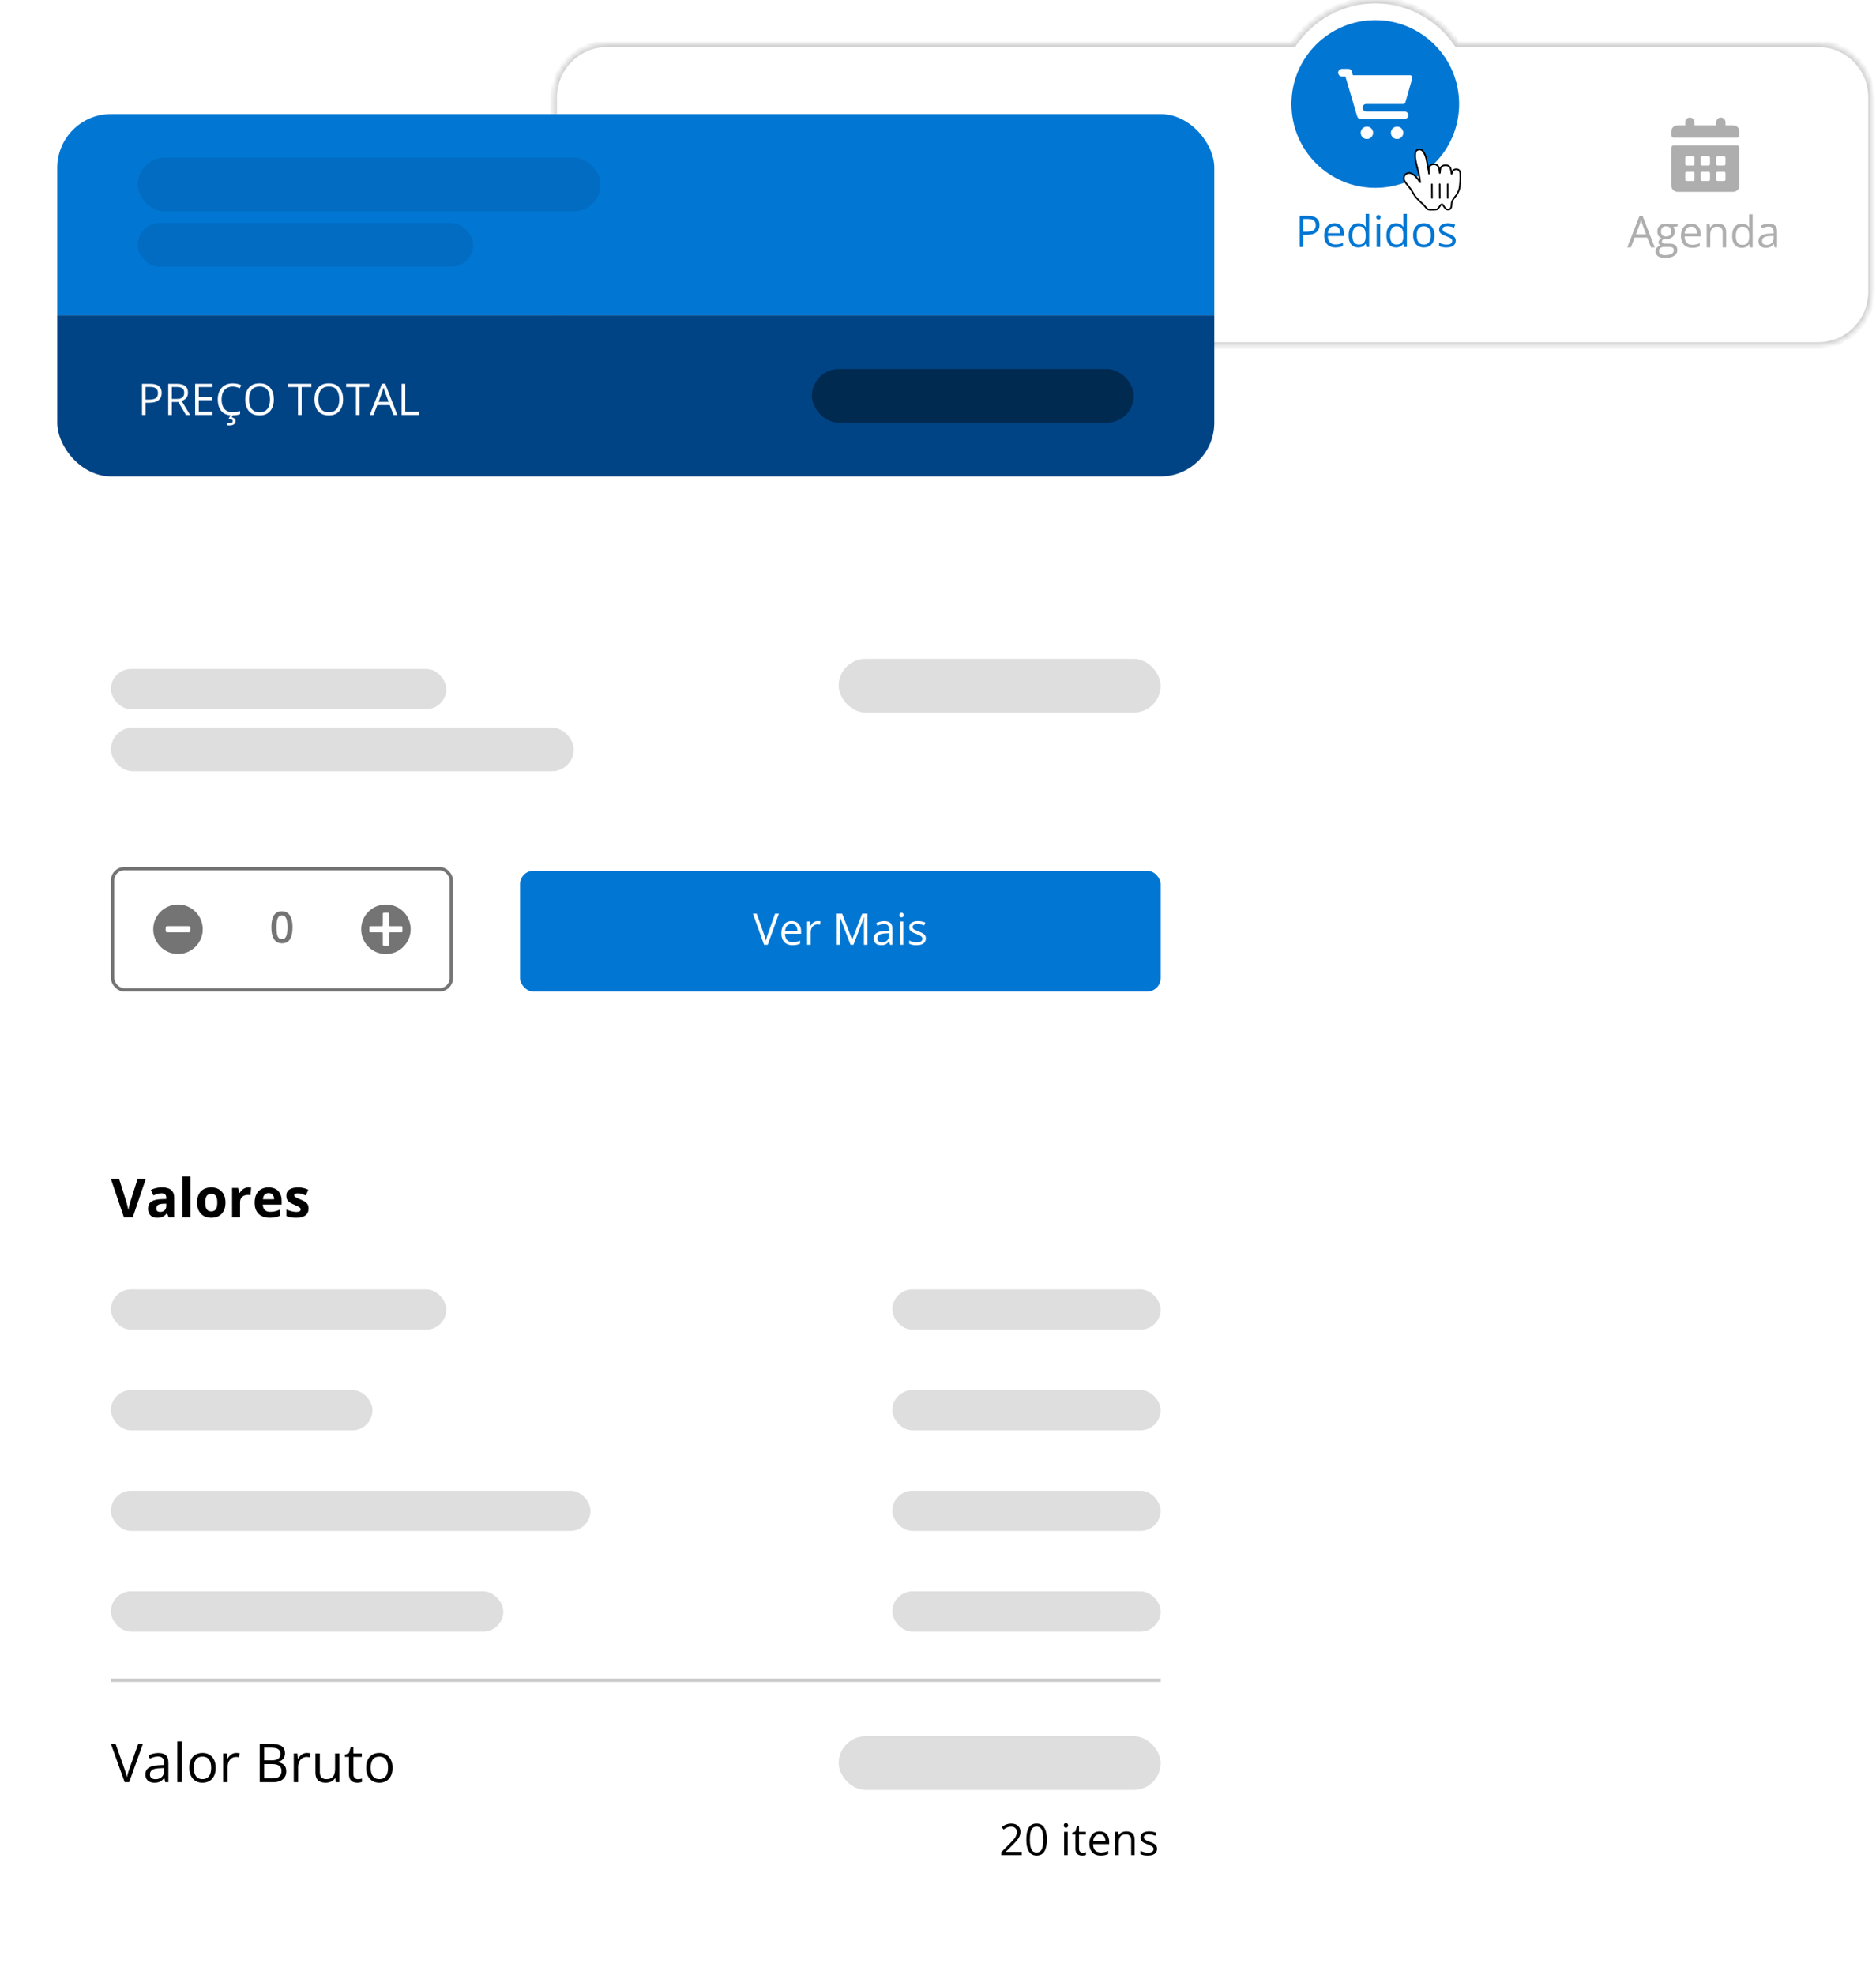 <svg width="344" height="362" viewBox="0 0 344 362" fill="none" xmlns="http://www.w3.org/2000/svg">
<mask id="path-1-inside-1_569_15232" fill="white">
<path fill-rule="evenodd" clip-rule="evenodd" d="M267.219 7.995H333.361C338.795 7.995 343.2 12.4 343.2 17.834V53.503C343.2 58.937 338.795 63.342 333.361 63.342H111.355C105.921 63.342 101.516 58.937 101.516 53.503V17.834C101.516 12.4 105.921 7.995 111.355 7.995H237.149C240.494 3.156 245.981 0 252.184 0C258.387 0 263.875 3.156 267.219 7.995Z"/>
</mask>
<path fill-rule="evenodd" clip-rule="evenodd" d="M267.219 7.995H333.361C338.795 7.995 343.2 12.4 343.2 17.834V53.503C343.2 58.937 338.795 63.342 333.361 63.342H111.355C105.921 63.342 101.516 58.937 101.516 53.503V17.834C101.516 12.4 105.921 7.995 111.355 7.995H237.149C240.494 3.156 245.981 0 252.184 0C258.387 0 263.875 3.156 267.219 7.995Z" fill="white"/>
<path d="M267.219 7.995L266.713 8.344L266.897 8.61H267.219V7.995ZM237.149 7.995V8.61H237.471L237.655 8.344L237.149 7.995ZM267.219 8.61H333.361V7.38H267.219V8.61ZM333.361 8.61C338.455 8.61 342.585 12.74 342.585 17.834H343.815C343.815 12.06 339.134 7.38 333.361 7.38V8.61ZM342.585 17.834V53.503H343.815V17.834H342.585ZM342.585 53.503C342.585 58.597 338.455 62.727 333.361 62.727V63.957C339.134 63.957 343.815 59.276 343.815 53.503H342.585ZM333.361 62.727H111.355V63.957H333.361V62.727ZM111.355 62.727C106.261 62.727 102.131 58.597 102.131 53.503H100.901C100.901 59.277 105.581 63.957 111.355 63.957V62.727ZM102.131 53.503V17.834H100.901V53.503H102.131ZM102.131 17.834C102.131 12.74 106.261 8.61 111.355 8.61V7.38C105.581 7.38 100.901 12.06 100.901 17.834H102.131ZM111.355 8.61H237.149V7.38H111.355V8.61ZM237.655 8.344C240.892 3.66 246.197 0.615 252.184 0.615V-0.615C245.766 -0.615 240.095 2.651 236.643 7.645L237.655 8.344ZM252.184 0.615C258.171 0.615 263.476 3.66 266.713 8.344L267.725 7.645C264.273 2.651 258.602 -0.615 252.184 -0.615V0.615Z" fill="#CDCDCD" mask="url(#path-1-inside-1_569_15232)"/>
<path fill-rule="evenodd" clip-rule="evenodd" d="M138.364 28.642H136.945V34.886C136.945 35.056 136.831 35.17 136.661 35.17H133.822C133.652 35.17 133.539 35.056 133.539 34.886V30.061H130.133V34.886C130.133 35.056 130.019 35.17 129.849 35.17H127.01C126.84 35.17 126.727 35.056 126.727 34.886V28.642H125.307C125.194 28.642 125.08 28.585 125.052 28.471C124.995 28.358 125.024 28.244 125.109 28.159L131.637 21.631C131.75 21.517 131.949 21.517 132.034 21.631L138.562 28.159C138.648 28.244 138.648 28.358 138.619 28.471C138.591 28.585 138.477 28.642 138.364 28.642Z" fill="#AEAEAE"/>
<path d="M125.458 45.352H124.795V42.663H121.797V45.352H121.133V39.645H121.797V42.077H124.795V39.645H125.458V45.352ZM130.619 43.206C130.619 43.557 130.573 43.87 130.482 44.146C130.391 44.422 130.26 44.655 130.088 44.845C129.916 45.035 129.708 45.181 129.463 45.282C129.221 45.381 128.947 45.431 128.64 45.431C128.353 45.431 128.091 45.381 127.851 45.282C127.614 45.181 127.409 45.035 127.234 44.845C127.063 44.655 126.929 44.422 126.832 44.146C126.739 43.87 126.692 43.557 126.692 43.206C126.692 42.737 126.771 42.339 126.93 42.011C127.089 41.681 127.315 41.429 127.609 41.258C127.906 41.083 128.258 40.996 128.667 40.996C129.057 40.996 129.398 41.083 129.69 41.258C129.984 41.432 130.212 41.684 130.373 42.015C130.537 42.343 130.619 42.74 130.619 43.206ZM127.363 43.206C127.363 43.549 127.409 43.847 127.5 44.099C127.591 44.352 127.731 44.547 127.921 44.685C128.111 44.823 128.356 44.892 128.655 44.892C128.952 44.892 129.195 44.823 129.385 44.685C129.578 44.547 129.72 44.352 129.811 44.099C129.902 43.847 129.947 43.549 129.947 43.206C129.947 42.865 129.902 42.571 129.811 42.323C129.72 42.074 129.579 41.881 129.389 41.746C129.199 41.61 128.953 41.543 128.651 41.543C128.206 41.543 127.88 41.69 127.672 41.984C127.466 42.278 127.363 42.685 127.363 43.206ZM136.385 40.996C136.856 40.996 137.211 41.12 137.45 41.367C137.69 41.612 137.809 42.006 137.809 42.55V45.352H137.169V42.581C137.169 42.235 137.094 41.976 136.943 41.804C136.794 41.63 136.573 41.543 136.279 41.543C135.865 41.543 135.565 41.662 135.377 41.902C135.19 42.141 135.096 42.494 135.096 42.96V45.352H134.452V42.581C134.452 42.349 134.418 42.157 134.351 42.003C134.286 41.85 134.187 41.735 134.054 41.66C133.924 41.582 133.759 41.543 133.558 41.543C133.275 41.543 133.047 41.601 132.875 41.718C132.703 41.835 132.578 42.01 132.5 42.241C132.425 42.47 132.387 42.753 132.387 43.088V45.352H131.739V41.074H132.262L132.36 41.679H132.395C132.481 41.531 132.589 41.406 132.719 41.304C132.849 41.203 132.995 41.126 133.156 41.074C133.318 41.022 133.489 40.996 133.671 40.996C133.997 40.996 134.269 41.057 134.487 41.179C134.709 41.299 134.869 41.483 134.968 41.73H135.003C135.143 41.483 135.336 41.299 135.58 41.179C135.825 41.057 136.093 40.996 136.385 40.996ZM140.788 40.996C141.152 40.996 141.464 41.077 141.725 41.238C141.985 41.4 142.184 41.626 142.322 41.917C142.46 42.206 142.529 42.544 142.529 42.932V43.334H139.574C139.582 43.837 139.707 44.219 139.949 44.482C140.191 44.745 140.531 44.876 140.971 44.876C141.242 44.876 141.481 44.852 141.69 44.802C141.898 44.753 142.114 44.68 142.338 44.584V45.154C142.122 45.25 141.907 45.32 141.693 45.364C141.483 45.408 141.233 45.431 140.944 45.431C140.533 45.431 140.174 45.347 139.867 45.181C139.562 45.012 139.325 44.764 139.156 44.439C138.987 44.114 138.902 43.716 138.902 43.245C138.902 42.784 138.979 42.386 139.133 42.05C139.289 41.712 139.507 41.452 139.789 41.269C140.072 41.087 140.405 40.996 140.788 40.996ZM140.78 41.527C140.434 41.527 140.158 41.64 139.952 41.867C139.747 42.093 139.625 42.409 139.586 42.815H141.85C141.847 42.56 141.807 42.336 141.729 42.144C141.653 41.949 141.537 41.798 141.381 41.691C141.225 41.582 141.025 41.527 140.78 41.527Z" fill="#AEAEAE"/>
<path fill-rule="evenodd" clip-rule="evenodd" d="M196.99 27.307C196.195 26.995 196.081 26.683 196.081 26.371C196.081 26.059 196.308 25.746 196.592 25.519C197.075 25.122 197.33 24.526 197.33 23.873C197.33 22.624 196.507 21.546 195.06 21.546C193.726 21.546 192.931 22.454 192.817 23.561C192.817 23.674 192.874 23.76 192.959 23.817C194.038 24.498 194.691 25.69 194.691 27.137C194.691 28.216 194.265 29.181 193.498 29.862C193.442 29.919 193.442 30.032 193.498 30.089C193.697 30.231 194.151 30.43 194.435 30.571C194.52 30.6 194.577 30.628 194.662 30.628H198.097C198.749 30.628 199.26 30.089 199.26 29.493V29.323C199.26 28.329 198.182 27.79 196.99 27.307ZM193.186 31.253C192.221 30.856 192.079 30.515 192.079 30.146C192.079 29.777 192.363 29.408 192.675 29.124C193.243 28.642 193.555 27.961 193.555 27.166C193.555 25.69 192.59 24.413 190.83 24.413C189.099 24.413 188.105 25.69 188.105 27.166C188.105 27.961 188.417 28.642 188.985 29.124C189.297 29.408 189.581 29.777 189.581 30.146C189.581 30.515 189.439 30.884 188.446 31.253C187.027 31.821 185.636 32.474 185.636 33.666V34.035C185.636 34.659 186.147 35.17 186.799 35.17H194.662C195.315 35.17 195.854 34.659 195.854 34.035V33.637C195.854 32.474 194.605 31.821 193.186 31.253Z" fill="#AEAEAE"/>
<path d="M182.213 40.149C181.898 40.149 181.614 40.204 181.362 40.313C181.112 40.42 180.898 40.576 180.721 40.781C180.547 40.984 180.413 41.23 180.319 41.519C180.226 41.808 180.179 42.133 180.179 42.495C180.179 42.974 180.253 43.39 180.401 43.744C180.552 44.096 180.776 44.367 181.073 44.56C181.372 44.753 181.745 44.849 182.193 44.849C182.448 44.849 182.687 44.828 182.911 44.786C183.138 44.742 183.358 44.688 183.571 44.623V45.2C183.363 45.278 183.144 45.336 182.915 45.372C182.686 45.411 182.414 45.431 182.099 45.431C181.519 45.431 181.034 45.311 180.643 45.072C180.256 44.83 179.964 44.489 179.769 44.049C179.576 43.609 179.48 43.09 179.48 42.491C179.48 42.059 179.54 41.665 179.66 41.308C179.782 40.949 179.959 40.639 180.19 40.379C180.425 40.119 180.711 39.919 181.049 39.778C181.39 39.635 181.781 39.563 182.22 39.563C182.509 39.563 182.788 39.592 183.056 39.649C183.324 39.707 183.566 39.789 183.782 39.895L183.516 40.457C183.334 40.374 183.134 40.303 182.915 40.243C182.699 40.18 182.465 40.149 182.213 40.149ZM188.4 43.206C188.4 43.557 188.354 43.87 188.263 44.146C188.172 44.422 188.041 44.655 187.869 44.845C187.697 45.035 187.489 45.181 187.244 45.282C187.002 45.381 186.728 45.431 186.421 45.431C186.134 45.431 185.872 45.381 185.632 45.282C185.395 45.181 185.19 45.035 185.015 44.845C184.844 44.655 184.71 44.422 184.613 44.146C184.52 43.87 184.473 43.557 184.473 43.206C184.473 42.737 184.552 42.339 184.711 42.011C184.87 41.681 185.096 41.429 185.39 41.258C185.687 41.083 186.039 40.996 186.448 40.996C186.838 40.996 187.179 41.083 187.471 41.258C187.765 41.432 187.993 41.684 188.154 42.015C188.318 42.343 188.4 42.74 188.4 43.206ZM185.144 43.206C185.144 43.549 185.19 43.847 185.281 44.099C185.372 44.352 185.512 44.547 185.702 44.685C185.892 44.823 186.137 44.892 186.436 44.892C186.733 44.892 186.976 44.823 187.166 44.685C187.359 44.547 187.501 44.352 187.592 44.099C187.683 43.847 187.728 43.549 187.728 43.206C187.728 42.865 187.683 42.571 187.592 42.323C187.501 42.074 187.36 41.881 187.17 41.746C186.98 41.61 186.734 41.543 186.432 41.543C185.987 41.543 185.661 41.69 185.453 41.984C185.247 42.278 185.144 42.685 185.144 43.206ZM191.546 40.996C192.054 40.996 192.437 41.121 192.698 41.371C192.958 41.618 193.088 42.016 193.088 42.565V45.352H192.448V42.608C192.448 42.252 192.366 41.985 192.202 41.808C192.041 41.631 191.792 41.543 191.456 41.543C190.983 41.543 190.65 41.677 190.457 41.945C190.264 42.213 190.168 42.602 190.168 43.112V45.352H189.52V41.074H190.043L190.141 41.691H190.176C190.267 41.54 190.383 41.414 190.523 41.312C190.664 41.208 190.821 41.13 190.996 41.078C191.17 41.023 191.354 40.996 191.546 40.996ZM195.805 44.9C195.912 44.9 196.021 44.891 196.133 44.872C196.245 44.854 196.336 44.832 196.406 44.806V45.31C196.331 45.343 196.225 45.372 196.09 45.395C195.957 45.419 195.827 45.431 195.7 45.431C195.473 45.431 195.268 45.392 195.083 45.313C194.898 45.233 194.75 45.097 194.638 44.907C194.529 44.718 194.474 44.455 194.474 44.119V41.582H193.865V41.265L194.478 41.012L194.735 40.083H195.126V41.074H196.379V41.582H195.126V44.099C195.126 44.367 195.187 44.568 195.309 44.701C195.434 44.833 195.599 44.9 195.805 44.9ZM198.873 41.004C199.383 41.004 199.762 41.118 200.009 41.347C200.256 41.576 200.38 41.942 200.38 42.444V45.352H199.908L199.783 44.72H199.752C199.632 44.876 199.507 45.008 199.377 45.114C199.247 45.218 199.096 45.298 198.924 45.352C198.755 45.405 198.547 45.431 198.299 45.431C198.039 45.431 197.808 45.385 197.605 45.294C197.404 45.203 197.245 45.065 197.128 44.88C197.014 44.695 196.957 44.461 196.957 44.178C196.957 43.751 197.126 43.423 197.464 43.194C197.802 42.965 198.318 42.84 199.01 42.819L199.748 42.788V42.526C199.748 42.157 199.668 41.898 199.51 41.749C199.351 41.601 199.127 41.527 198.838 41.527C198.614 41.527 198.401 41.559 198.198 41.625C197.995 41.69 197.802 41.766 197.62 41.855L197.421 41.363C197.614 41.264 197.835 41.179 198.085 41.109C198.335 41.039 198.597 41.004 198.873 41.004ZM199.74 43.245L199.088 43.272C198.554 43.293 198.178 43.38 197.96 43.533C197.741 43.687 197.632 43.904 197.632 44.185C197.632 44.43 197.706 44.611 197.854 44.728C198.003 44.845 198.199 44.904 198.444 44.904C198.824 44.904 199.135 44.798 199.377 44.587C199.619 44.377 199.74 44.06 199.74 43.639V43.245ZM204.483 44.181C204.483 44.455 204.414 44.685 204.276 44.872C204.141 45.057 203.945 45.196 203.69 45.29C203.438 45.384 203.136 45.431 202.785 45.431C202.485 45.431 202.227 45.407 202.008 45.36C201.789 45.313 201.598 45.247 201.434 45.161V44.564C201.608 44.65 201.817 44.728 202.059 44.798C202.301 44.868 202.548 44.904 202.8 44.904C203.17 44.904 203.438 44.844 203.604 44.724C203.771 44.604 203.854 44.442 203.854 44.236C203.854 44.119 203.82 44.016 203.753 43.928C203.688 43.837 203.577 43.749 203.421 43.666C203.265 43.58 203.049 43.487 202.773 43.385C202.5 43.281 202.263 43.178 202.063 43.077C201.865 42.973 201.711 42.846 201.602 42.698C201.495 42.55 201.442 42.357 201.442 42.12C201.442 41.759 201.588 41.481 201.879 41.289C202.173 41.094 202.558 40.996 203.035 40.996C203.292 40.996 203.533 41.022 203.757 41.074C203.983 41.124 204.194 41.191 204.389 41.277L204.171 41.796C203.994 41.721 203.805 41.657 203.604 41.605C203.404 41.553 203.2 41.527 202.992 41.527C202.692 41.527 202.462 41.576 202.301 41.675C202.142 41.774 202.063 41.91 202.063 42.081C202.063 42.214 202.099 42.323 202.172 42.409C202.247 42.495 202.367 42.576 202.531 42.651C202.695 42.727 202.911 42.815 203.179 42.917C203.447 43.016 203.679 43.118 203.874 43.225C204.069 43.329 204.219 43.457 204.323 43.608C204.429 43.756 204.483 43.947 204.483 44.181Z" fill="#AEAEAE"/>
<path d="M239.832 39.576C240.568 39.576 241.106 39.721 241.444 40.009C241.785 40.296 241.955 40.707 241.955 41.243C241.955 41.485 241.915 41.715 241.834 41.934C241.756 42.15 241.629 42.341 241.452 42.508C241.275 42.672 241.042 42.802 240.753 42.898C240.467 42.992 240.115 43.039 239.699 43.039H239.004V45.283H238.34V39.576H239.832ZM239.769 40.142H239.004V42.469H239.625C239.989 42.469 240.292 42.43 240.534 42.352C240.779 42.273 240.962 42.147 241.085 41.973C241.207 41.796 241.268 41.562 241.268 41.27C241.268 40.89 241.147 40.608 240.905 40.423C240.663 40.236 240.284 40.142 239.769 40.142ZM244.7 40.927C245.064 40.927 245.376 41.007 245.636 41.169C245.897 41.33 246.096 41.556 246.234 41.848C246.372 42.137 246.441 42.475 246.441 42.863V43.265H243.485C243.493 43.767 243.618 44.15 243.86 44.413C244.102 44.675 244.443 44.807 244.883 44.807C245.154 44.807 245.393 44.782 245.601 44.733C245.809 44.683 246.025 44.611 246.249 44.514V45.084C246.033 45.18 245.819 45.251 245.605 45.295C245.394 45.339 245.145 45.361 244.856 45.361C244.444 45.361 244.085 45.278 243.778 45.111C243.474 44.942 243.237 44.695 243.068 44.37C242.899 44.044 242.814 43.646 242.814 43.175C242.814 42.715 242.891 42.316 243.044 41.981C243.201 41.642 243.419 41.382 243.7 41.2C243.984 41.018 244.317 40.927 244.7 40.927ZM244.692 41.458C244.346 41.458 244.07 41.571 243.864 41.797C243.659 42.024 243.536 42.34 243.497 42.746H245.761C245.759 42.491 245.718 42.267 245.64 42.074C245.565 41.879 245.449 41.728 245.293 41.622C245.137 41.512 244.936 41.458 244.692 41.458ZM249.064 45.361C248.522 45.361 248.093 45.176 247.776 44.807C247.461 44.437 247.303 43.888 247.303 43.16C247.303 42.423 247.465 41.867 247.787 41.493C248.11 41.115 248.539 40.927 249.075 40.927C249.302 40.927 249.5 40.957 249.669 41.017C249.838 41.076 249.984 41.157 250.106 41.259C250.228 41.357 250.331 41.471 250.414 41.598H250.461C250.451 41.517 250.44 41.407 250.43 41.266C250.42 41.126 250.414 41.011 250.414 40.923V39.209H251.062V45.283H250.539L250.442 44.674H250.414C250.334 44.802 250.231 44.918 250.106 45.022C249.984 45.126 249.837 45.209 249.665 45.272C249.496 45.331 249.295 45.361 249.064 45.361ZM249.165 44.823C249.623 44.823 249.947 44.693 250.137 44.432C250.327 44.172 250.422 43.785 250.422 43.273V43.156C250.422 42.612 250.331 42.194 250.149 41.903C249.969 41.611 249.642 41.465 249.165 41.465C248.767 41.465 248.469 41.619 248.271 41.926C248.074 42.231 247.975 42.647 247.975 43.175C247.975 43.701 248.072 44.107 248.267 44.393C248.465 44.679 248.764 44.823 249.165 44.823ZM253.085 41.005V45.283H252.437V41.005H253.085ZM252.768 39.404C252.875 39.404 252.966 39.44 253.042 39.51C253.12 39.577 253.159 39.684 253.159 39.83C253.159 39.973 253.12 40.08 253.042 40.15C252.966 40.22 252.875 40.255 252.768 40.255C252.656 40.255 252.563 40.22 252.487 40.15C252.414 40.08 252.378 39.973 252.378 39.83C252.378 39.684 252.414 39.577 252.487 39.51C252.563 39.44 252.656 39.404 252.768 39.404ZM255.981 45.361C255.44 45.361 255.01 45.176 254.693 44.807C254.378 44.437 254.22 43.888 254.22 43.16C254.22 42.423 254.382 41.867 254.705 41.493C255.027 41.115 255.457 40.927 255.993 40.927C256.219 40.927 256.417 40.957 256.586 41.017C256.755 41.076 256.901 41.157 257.023 41.259C257.146 41.357 257.248 41.471 257.332 41.598H257.379C257.368 41.517 257.358 41.407 257.347 41.266C257.337 41.126 257.332 41.011 257.332 40.923V39.209H257.98V45.283H257.457L257.359 44.674H257.332C257.251 44.802 257.148 44.918 257.023 45.022C256.901 45.126 256.754 45.209 256.582 45.272C256.413 45.331 256.213 45.361 255.981 45.361ZM256.083 44.823C256.541 44.823 256.865 44.693 257.055 44.432C257.244 44.172 257.339 43.785 257.339 43.273V43.156C257.339 42.612 257.248 42.194 257.066 41.903C256.887 41.611 256.559 41.465 256.083 41.465C255.684 41.465 255.386 41.619 255.189 41.926C254.991 42.231 254.892 42.647 254.892 43.175C254.892 43.701 254.989 44.107 255.185 44.393C255.382 44.679 255.682 44.823 256.083 44.823ZM263.043 43.136C263.043 43.487 262.997 43.801 262.906 44.077C262.815 44.353 262.684 44.586 262.512 44.776C262.34 44.966 262.132 45.111 261.887 45.213C261.645 45.312 261.371 45.361 261.064 45.361C260.777 45.361 260.514 45.312 260.275 45.213C260.038 45.111 259.833 44.966 259.658 44.776C259.486 44.586 259.352 44.353 259.256 44.077C259.162 43.801 259.116 43.487 259.116 43.136C259.116 42.668 259.195 42.27 259.354 41.942C259.513 41.611 259.739 41.36 260.033 41.188C260.33 41.014 260.682 40.927 261.091 40.927C261.481 40.927 261.822 41.014 262.114 41.188C262.408 41.363 262.635 41.615 262.797 41.946C262.961 42.273 263.043 42.67 263.043 43.136ZM259.787 43.136C259.787 43.48 259.833 43.778 259.924 44.03C260.015 44.283 260.155 44.478 260.345 44.616C260.535 44.754 260.78 44.823 261.079 44.823C261.376 44.823 261.619 44.754 261.809 44.616C262.002 44.478 262.144 44.283 262.235 44.03C262.326 43.778 262.371 43.48 262.371 43.136C262.371 42.795 262.326 42.501 262.235 42.254C262.144 42.004 262.003 41.812 261.813 41.676C261.623 41.541 261.377 41.473 261.075 41.473C260.63 41.473 260.304 41.62 260.095 41.914C259.89 42.208 259.787 42.616 259.787 43.136ZM266.931 44.112C266.931 44.385 266.862 44.616 266.724 44.803C266.589 44.988 266.393 45.127 266.138 45.221C265.886 45.314 265.584 45.361 265.233 45.361C264.933 45.361 264.674 45.338 264.456 45.291C264.237 45.244 264.046 45.178 263.882 45.092V44.495C264.056 44.581 264.265 44.659 264.507 44.729C264.749 44.799 264.996 44.834 265.248 44.834C265.618 44.834 265.886 44.774 266.052 44.655C266.219 44.535 266.302 44.372 266.302 44.167C266.302 44.05 266.268 43.947 266.201 43.858C266.136 43.767 266.025 43.68 265.869 43.597C265.713 43.511 265.497 43.417 265.221 43.316C264.948 43.212 264.711 43.109 264.51 43.007C264.313 42.903 264.159 42.777 264.05 42.629C263.943 42.48 263.89 42.288 263.89 42.051C263.89 41.689 264.036 41.412 264.327 41.219C264.621 41.024 265.006 40.927 265.482 40.927C265.74 40.927 265.981 40.953 266.205 41.005C266.431 41.054 266.642 41.122 266.837 41.208L266.618 41.727C266.441 41.651 266.253 41.588 266.052 41.536C265.852 41.484 265.648 41.458 265.44 41.458C265.14 41.458 264.91 41.507 264.749 41.606C264.59 41.705 264.51 41.84 264.51 42.012C264.51 42.145 264.547 42.254 264.62 42.34C264.695 42.426 264.815 42.506 264.979 42.582C265.143 42.657 265.359 42.746 265.627 42.847C265.895 42.946 266.127 43.049 266.322 43.156C266.517 43.26 266.667 43.387 266.771 43.538C266.877 43.687 266.931 43.878 266.931 44.112Z" fill="#0176D3"/>
<circle cx="252.183" cy="19.064" r="15.374" fill="#0176D3"/>
<rect width="14.759" height="14.759" transform="translate(244.804 11.685)" fill="#0176D3"/>
<path fill-rule="evenodd" clip-rule="evenodd" d="M250.507 19.064H257.291C257.49 19.064 257.688 18.922 257.717 18.724L258.965 14.352C259.051 14.04 258.824 13.785 258.54 13.785H248.066L247.896 13.132C247.811 12.82 247.527 12.621 247.243 12.621H246.108C245.739 12.621 245.398 12.905 245.37 13.274C245.341 13.671 245.682 14.012 246.051 14.012H246.704L248.861 21.306C248.946 21.619 249.202 21.817 249.514 21.817H257.518C257.887 21.817 258.227 21.534 258.256 21.165C258.284 20.767 257.944 20.427 257.575 20.427H250.536C250.223 20.427 249.968 20.228 249.883 19.944V19.916C249.741 19.49 250.081 19.064 250.507 19.064ZM250.65 25.479C251.277 25.479 251.785 24.971 251.785 24.343C251.785 23.716 251.277 23.208 250.65 23.208C250.023 23.208 249.514 23.716 249.514 24.343C249.514 24.971 250.023 25.479 250.65 25.479ZM257.319 24.343C257.319 24.971 256.81 25.479 256.183 25.479C255.556 25.479 255.048 24.971 255.048 24.343C255.048 23.716 255.556 23.208 256.183 23.208C256.81 23.208 257.319 23.716 257.319 24.343Z" fill="white"/>
<path fill-rule="evenodd" clip-rule="evenodd" d="M318.528 26.655H306.891C306.664 26.655 306.465 26.854 306.465 27.081V34.035C306.465 34.659 306.976 35.17 307.6 35.17H317.818C318.443 35.17 318.954 34.659 318.954 34.035V27.081C318.954 26.854 318.755 26.655 318.528 26.655ZM310.723 32.899C310.723 33.069 310.609 33.183 310.439 33.183H309.303C309.133 33.183 309.02 33.069 309.02 32.899V31.764C309.02 31.593 309.133 31.48 309.303 31.48H310.439C310.609 31.48 310.723 31.593 310.723 31.764V32.899ZM310.723 30.061C310.723 30.231 310.609 30.345 310.439 30.345H309.303C309.133 30.345 309.02 30.231 309.02 30.061V28.926C309.02 28.755 309.133 28.642 309.303 28.642H310.439C310.609 28.642 310.723 28.755 310.723 28.926V30.061ZM313.561 32.899C313.561 33.069 313.447 33.183 313.277 33.183H312.142C311.971 33.183 311.858 33.069 311.858 32.899V31.764C311.858 31.593 311.971 31.48 312.142 31.48H313.277C313.447 31.48 313.561 31.593 313.561 31.764V32.899ZM313.561 30.061C313.561 30.231 313.447 30.345 313.277 30.345H312.142C311.971 30.345 311.858 30.231 311.858 30.061V28.926C311.858 28.755 311.971 28.642 312.142 28.642H313.277C313.447 28.642 313.561 28.755 313.561 28.926V30.061ZM316.399 32.899C316.399 33.069 316.286 33.183 316.115 33.183H314.98C314.81 33.183 314.696 33.069 314.696 32.899V31.764C314.696 31.593 314.81 31.48 314.98 31.48H316.115C316.286 31.48 316.399 31.593 316.399 31.764V32.899ZM316.399 30.061C316.399 30.231 316.286 30.345 316.115 30.345H314.98C314.81 30.345 314.696 30.231 314.696 30.061V28.926C314.696 28.755 314.81 28.642 314.98 28.642H316.115C316.286 28.642 316.399 28.755 316.399 28.926V30.061ZM317.818 22.965H316.399V22.397C316.399 21.943 316.03 21.546 315.548 21.546C315.093 21.546 314.696 21.915 314.696 22.397V22.965H310.722V22.397C310.722 21.943 310.353 21.546 309.871 21.546C309.417 21.546 309.019 21.915 309.019 22.397V22.965H307.6C306.976 22.965 306.465 23.476 306.465 24.1V24.81C306.465 25.037 306.664 25.236 306.891 25.236H318.528C318.755 25.236 318.954 25.037 318.954 24.81V24.1C318.954 23.476 318.443 22.965 317.818 22.965Z" fill="#AEAEAE"/>
<path d="M302.747 45.352L302.044 43.541H299.757L299.058 45.352H298.386L300.619 39.622H301.216L303.434 45.352H302.747ZM301.845 42.952L301.177 41.152C301.162 41.105 301.136 41.029 301.099 40.922C301.066 40.815 301.03 40.705 300.994 40.59C300.958 40.476 300.928 40.383 300.904 40.313C300.878 40.42 300.85 40.526 300.818 40.633C300.79 40.737 300.761 40.835 300.732 40.926C300.704 41.014 300.679 41.09 300.658 41.152L299.979 42.952H301.845ZM305.323 47.273C304.761 47.273 304.328 47.168 304.023 46.957C303.719 46.749 303.566 46.456 303.566 46.079C303.566 45.811 303.651 45.582 303.82 45.392C303.992 45.202 304.229 45.075 304.531 45.013C304.419 44.961 304.322 44.883 304.242 44.779C304.164 44.675 304.125 44.555 304.125 44.42C304.125 44.263 304.168 44.127 304.254 44.01C304.342 43.89 304.476 43.776 304.656 43.666C304.432 43.575 304.25 43.422 304.109 43.206C303.971 42.987 303.902 42.733 303.902 42.444C303.902 42.137 303.966 41.876 304.093 41.66C304.221 41.441 304.406 41.275 304.648 41.16C304.89 41.045 305.183 40.988 305.526 40.988C305.602 40.988 305.677 40.992 305.753 41C305.831 41.005 305.905 41.014 305.975 41.027C306.045 41.038 306.106 41.051 306.159 41.066H307.626V41.484L306.838 41.582C306.916 41.683 306.981 41.805 307.033 41.949C307.085 42.092 307.111 42.25 307.111 42.425C307.111 42.852 306.967 43.191 306.678 43.444C306.389 43.694 305.992 43.818 305.487 43.818C305.367 43.818 305.245 43.808 305.12 43.787C304.993 43.857 304.895 43.935 304.827 44.021C304.762 44.107 304.73 44.206 304.73 44.318C304.73 44.401 304.754 44.468 304.804 44.517C304.856 44.567 304.93 44.603 305.026 44.627C305.123 44.647 305.239 44.658 305.374 44.658H306.127C306.593 44.658 306.95 44.755 307.197 44.95C307.447 45.146 307.572 45.431 307.572 45.805C307.572 46.279 307.379 46.642 306.994 46.895C306.609 47.147 306.052 47.273 305.323 47.273ZM305.343 46.766C305.697 46.766 305.989 46.729 306.221 46.656C306.455 46.586 306.63 46.483 306.744 46.348C306.861 46.215 306.92 46.056 306.92 45.872C306.92 45.7 306.881 45.57 306.803 45.481C306.725 45.395 306.61 45.338 306.459 45.31C306.308 45.278 306.123 45.263 305.905 45.263H305.163C304.97 45.263 304.803 45.293 304.66 45.352C304.516 45.412 304.406 45.501 304.328 45.618C304.252 45.735 304.214 45.881 304.214 46.055C304.214 46.287 304.312 46.462 304.507 46.582C304.702 46.705 304.981 46.766 305.343 46.766ZM305.511 43.346C305.82 43.346 306.053 43.268 306.209 43.112C306.365 42.956 306.443 42.728 306.443 42.429C306.443 42.109 306.364 41.869 306.205 41.71C306.047 41.549 305.812 41.468 305.503 41.468C305.206 41.468 304.977 41.552 304.816 41.718C304.657 41.882 304.578 42.123 304.578 42.44C304.578 42.732 304.658 42.956 304.82 43.112C304.981 43.268 305.211 43.346 305.511 43.346ZM310.117 40.996C310.481 40.996 310.793 41.077 311.054 41.238C311.314 41.4 311.513 41.626 311.651 41.917C311.789 42.206 311.858 42.544 311.858 42.932V43.334H308.903C308.911 43.837 309.035 44.219 309.278 44.482C309.52 44.745 309.86 44.876 310.3 44.876C310.571 44.876 310.81 44.852 311.019 44.802C311.227 44.753 311.443 44.68 311.667 44.584V45.154C311.451 45.25 311.236 45.32 311.022 45.364C310.812 45.408 310.562 45.431 310.273 45.431C309.862 45.431 309.503 45.347 309.196 45.181C308.891 45.012 308.654 44.764 308.485 44.439C308.316 44.114 308.231 43.716 308.231 43.245C308.231 42.784 308.308 42.386 308.462 42.05C308.618 41.712 308.836 41.452 309.117 41.269C309.401 41.087 309.734 40.996 310.117 40.996ZM310.109 41.527C309.763 41.527 309.487 41.64 309.281 41.867C309.076 42.093 308.954 42.409 308.914 42.815H311.179C311.176 42.56 311.136 42.336 311.058 42.144C310.982 41.949 310.866 41.798 310.71 41.691C310.554 41.582 310.354 41.527 310.109 41.527ZM314.985 40.996C315.492 40.996 315.876 41.121 316.136 41.371C316.396 41.618 316.527 42.016 316.527 42.565V45.352H315.886V42.608C315.886 42.252 315.804 41.985 315.64 41.808C315.479 41.631 315.231 41.543 314.895 41.543C314.421 41.543 314.088 41.677 313.896 41.945C313.703 42.213 313.607 42.602 313.607 43.112V45.352H312.959V41.074H313.482L313.579 41.691H313.614C313.706 41.54 313.821 41.414 313.962 41.312C314.102 41.208 314.26 41.13 314.434 41.078C314.609 41.023 314.792 40.996 314.985 40.996ZM319.384 45.431C318.843 45.431 318.413 45.246 318.096 44.876C317.781 44.507 317.623 43.958 317.623 43.229C317.623 42.492 317.785 41.937 318.108 41.562C318.43 41.185 318.86 40.996 319.396 40.996C319.622 40.996 319.82 41.026 319.989 41.086C320.158 41.146 320.304 41.226 320.426 41.328C320.549 41.427 320.651 41.54 320.735 41.667H320.782C320.771 41.587 320.761 41.476 320.75 41.336C320.74 41.195 320.735 41.081 320.735 40.992V39.279H321.383V45.352H320.86L320.762 44.744H320.735C320.654 44.871 320.551 44.987 320.426 45.091C320.304 45.195 320.157 45.278 319.985 45.341C319.816 45.401 319.616 45.431 319.384 45.431ZM319.486 44.892C319.944 44.892 320.268 44.762 320.458 44.502C320.648 44.241 320.743 43.855 320.743 43.342V43.225C320.743 42.681 320.651 42.264 320.469 41.972C320.29 41.681 319.962 41.535 319.486 41.535C319.087 41.535 318.789 41.688 318.592 41.995C318.394 42.3 318.295 42.716 318.295 43.245C318.295 43.77 318.393 44.176 318.588 44.462C318.785 44.749 319.085 44.892 319.486 44.892ZM324.357 41.004C324.867 41.004 325.246 41.118 325.493 41.347C325.74 41.576 325.864 41.942 325.864 42.444V45.352H325.392L325.267 44.72H325.236C325.116 44.876 324.991 45.008 324.861 45.114C324.731 45.218 324.58 45.298 324.408 45.352C324.239 45.405 324.031 45.431 323.783 45.431C323.523 45.431 323.292 45.385 323.089 45.294C322.888 45.203 322.729 45.065 322.612 44.88C322.498 44.695 322.441 44.461 322.441 44.178C322.441 43.751 322.61 43.423 322.948 43.194C323.286 42.965 323.802 42.84 324.494 42.819L325.232 42.788V42.526C325.232 42.157 325.152 41.898 324.994 41.749C324.835 41.601 324.611 41.527 324.322 41.527C324.098 41.527 323.885 41.559 323.682 41.625C323.479 41.69 323.286 41.766 323.104 41.855L322.905 41.363C323.098 41.264 323.319 41.179 323.569 41.109C323.819 41.039 324.081 41.004 324.357 41.004ZM325.224 43.245L324.572 43.272C324.038 43.293 323.662 43.38 323.444 43.533C323.225 43.687 323.116 43.904 323.116 44.185C323.116 44.43 323.19 44.611 323.338 44.728C323.487 44.845 323.683 44.904 323.928 44.904C324.308 44.904 324.619 44.798 324.861 44.587C325.103 44.377 325.224 44.06 325.224 43.639V43.245Z" fill="#AEAEAE"/>
<g filter="url(#filter0_d_569_15232)">
<g clip-path="url(#clip0_569_15232)">
<g filter="url(#filter1_d_569_15232)">
<rect x="10.499" y="102.326" width="212.166" height="80.658" rx="9.84" fill="white"/>
<rect x="20.339" y="114.011" width="61.497" height="7.38" rx="3.69" fill="#DEDEDE"/>
<rect x="20.339" y="124.772" width="84.866" height="7.995" rx="3.997" fill="#DEDEDE"/>
<rect x="153.788" y="112.166" width="59.037" height="9.84" rx="4.92" fill="#DEDEDE"/>
<rect x="20.646" y="150.612" width="62.112" height="22.225" rx="2.152" fill="white"/>
<rect x="20.646" y="150.612" width="62.112" height="22.225" rx="2.152" stroke="#747474" stroke-width="0.615"/>
<path fill-rule="evenodd" clip-rule="evenodd" d="M32.639 157.183C30.141 157.183 28.098 159.226 28.098 161.724C28.098 164.222 30.141 166.265 32.639 166.265C35.137 166.265 37.18 164.222 37.18 161.724C37.18 159.226 35.137 157.183 32.639 157.183ZM34.891 162.045C34.872 162.178 34.758 162.291 34.607 162.291H30.671C30.519 162.291 30.406 162.197 30.387 162.045C30.368 161.818 30.368 161.61 30.387 161.402C30.406 161.27 30.519 161.156 30.671 161.156H34.607C34.758 161.156 34.872 161.27 34.891 161.402C34.909 161.629 34.909 161.837 34.891 162.045Z" fill="#747474"/>
<path d="M53.638 161.367C53.638 161.828 53.602 162.24 53.529 162.605C53.459 162.966 53.347 163.273 53.193 163.526C53.04 163.778 52.839 163.971 52.592 164.104C52.345 164.236 52.046 164.303 51.694 164.303C51.255 164.303 50.892 164.187 50.605 163.955C50.319 163.721 50.107 163.385 49.969 162.948C49.831 162.508 49.762 161.981 49.762 161.367C49.762 160.753 49.825 160.227 49.949 159.79C50.077 159.35 50.282 159.013 50.566 158.779C50.85 158.545 51.226 158.428 51.694 158.428C52.137 158.428 52.501 158.545 52.787 158.779C53.076 159.011 53.29 159.346 53.428 159.786C53.568 160.223 53.638 160.75 53.638 161.367ZM50.687 161.367C50.687 161.849 50.718 162.251 50.781 162.573C50.846 162.896 50.953 163.138 51.101 163.299C51.249 163.458 51.447 163.538 51.694 163.538C51.942 163.538 52.139 163.458 52.288 163.299C52.436 163.141 52.543 162.9 52.608 162.577C52.675 162.255 52.709 161.851 52.709 161.367C52.709 160.888 52.677 160.488 52.612 160.165C52.547 159.842 52.44 159.6 52.292 159.439C52.143 159.275 51.944 159.193 51.694 159.193C51.444 159.193 51.245 159.275 51.097 159.439C50.951 159.6 50.846 159.842 50.781 160.165C50.718 160.488 50.687 160.888 50.687 161.367Z" fill="#747474"/>
<path fill-rule="evenodd" clip-rule="evenodd" d="M73.984 158.507C72.205 156.748 69.329 156.748 67.55 158.507C65.79 160.286 65.79 163.162 67.55 164.941C69.329 166.72 72.205 166.72 73.965 164.941C75.744 163.162 75.744 160.286 73.984 158.507ZM73.794 162.103C73.794 162.216 73.719 162.292 73.605 162.292H71.523C71.429 162.292 71.334 162.387 71.334 162.481V164.563C71.334 164.657 71.24 164.752 71.145 164.752H70.388C70.275 164.752 70.199 164.676 70.199 164.563V162.481C70.199 162.368 70.123 162.292 70.01 162.292H67.928C67.815 162.292 67.739 162.216 67.739 162.103V161.346C67.739 161.251 67.834 161.157 67.928 161.157H70.01C70.123 161.157 70.199 161.081 70.199 160.967V158.886C70.199 158.791 70.294 158.697 70.388 158.697H71.145C71.24 158.697 71.334 158.772 71.334 158.886V160.967C71.334 161.081 71.41 161.157 71.523 161.157H73.605C73.7 161.157 73.794 161.251 73.794 161.346V162.103Z" fill="#747474"/>
<rect x="95.365" y="151.005" width="117.46" height="22.139" rx="2.46" fill="#0176D3"/>
<path d="M142.825 158.867L140.776 164.574H140.108L138.059 158.867H138.753L140.088 162.626C140.143 162.777 140.191 162.922 140.233 163.06C140.277 163.198 140.316 163.33 140.35 163.458C140.384 163.585 140.414 163.709 140.44 163.829C140.466 163.709 140.496 163.585 140.53 163.458C140.563 163.328 140.602 163.194 140.647 163.056C140.691 162.915 140.74 162.768 140.795 162.615L142.122 158.867H142.825ZM145.159 160.218C145.524 160.218 145.836 160.298 146.096 160.46C146.356 160.621 146.555 160.848 146.693 161.139C146.831 161.428 146.9 161.766 146.9 162.154V162.556H143.945C143.953 163.058 144.078 163.441 144.32 163.704C144.562 163.967 144.903 164.098 145.343 164.098C145.613 164.098 145.853 164.073 146.061 164.024C146.269 163.974 146.485 163.901 146.709 163.805V164.375C146.493 164.471 146.278 164.542 146.065 164.586C145.854 164.63 145.604 164.652 145.315 164.652C144.904 164.652 144.545 164.569 144.238 164.402C143.934 164.233 143.697 163.986 143.528 163.661C143.358 163.335 143.274 162.937 143.274 162.466C143.274 162.006 143.351 161.607 143.504 161.272C143.66 160.933 143.879 160.673 144.16 160.491C144.444 160.309 144.777 160.218 145.159 160.218ZM145.151 160.749C144.805 160.749 144.53 160.862 144.324 161.088C144.118 161.315 143.996 161.631 143.957 162.037H146.221C146.218 161.782 146.178 161.558 146.1 161.365C146.025 161.17 145.909 161.019 145.753 160.913C145.597 160.803 145.396 160.749 145.151 160.749ZM149.945 160.218C150.031 160.218 150.121 160.223 150.215 160.233C150.308 160.241 150.391 160.253 150.464 160.269L150.382 160.87C150.312 160.851 150.234 160.837 150.148 160.827C150.062 160.816 149.982 160.811 149.906 160.811C149.734 160.811 149.572 160.846 149.418 160.917C149.267 160.984 149.135 161.083 149.02 161.213C148.905 161.341 148.816 161.496 148.751 161.678C148.686 161.857 148.653 162.058 148.653 162.279V164.574H148.001V160.296H148.54L148.61 161.084H148.637C148.726 160.926 148.833 160.781 148.958 160.651C149.082 160.518 149.227 160.413 149.391 160.335C149.557 160.257 149.742 160.218 149.945 160.218ZM155.957 164.574L154.04 159.523H154.009C154.019 159.63 154.028 159.76 154.036 159.913C154.044 160.067 154.05 160.235 154.056 160.417C154.061 160.596 154.063 160.78 154.063 160.967V164.574H153.447V158.867H154.43L156.238 163.614H156.265L158.1 158.867H159.076V164.574H158.42V160.92C158.42 160.751 158.423 160.582 158.428 160.413C158.433 160.241 158.439 160.08 158.447 159.929C158.455 159.775 158.463 159.643 158.471 159.531H158.439L156.499 164.574H155.957ZM162.14 160.226C162.65 160.226 163.029 160.34 163.276 160.569C163.523 160.798 163.647 161.164 163.647 161.666V164.574H163.175L163.05 163.942H163.018C162.899 164.098 162.774 164.229 162.644 164.336C162.514 164.44 162.363 164.52 162.191 164.574C162.022 164.626 161.814 164.652 161.566 164.652C161.306 164.652 161.074 164.607 160.871 164.516C160.671 164.425 160.512 164.287 160.395 164.102C160.281 163.917 160.223 163.683 160.223 163.399C160.223 162.972 160.393 162.645 160.731 162.416C161.069 162.186 161.585 162.062 162.277 162.041L163.015 162.01V161.748C163.015 161.378 162.935 161.119 162.776 160.971C162.618 160.823 162.394 160.749 162.105 160.749C161.881 160.749 161.668 160.781 161.465 160.846C161.262 160.911 161.069 160.988 160.887 161.077L160.688 160.585C160.881 160.486 161.102 160.401 161.352 160.331C161.601 160.261 161.864 160.226 162.14 160.226ZM163.007 162.466L162.355 162.494C161.821 162.514 161.445 162.602 161.227 162.755C161.008 162.909 160.899 163.126 160.899 163.407C160.899 163.652 160.973 163.833 161.121 163.95C161.27 164.067 161.466 164.125 161.711 164.125C162.091 164.125 162.402 164.02 162.644 163.809C162.886 163.598 163.007 163.282 163.007 162.861V162.466ZM165.63 160.296V164.574H164.982V160.296H165.63ZM165.314 158.695C165.42 158.695 165.512 158.73 165.587 158.801C165.665 158.868 165.704 158.975 165.704 159.121C165.704 159.264 165.665 159.371 165.587 159.441C165.512 159.511 165.42 159.546 165.314 159.546C165.202 159.546 165.108 159.511 165.033 159.441C164.96 159.371 164.923 159.264 164.923 159.121C164.923 158.975 164.96 158.868 165.033 158.801C165.108 158.73 165.202 158.695 165.314 158.695ZM169.772 163.403C169.772 163.676 169.703 163.907 169.565 164.094C169.43 164.279 169.234 164.418 168.979 164.512C168.727 164.605 168.425 164.652 168.074 164.652C167.774 164.652 167.515 164.629 167.297 164.582C167.078 164.535 166.887 164.469 166.723 164.383V163.786C166.897 163.872 167.106 163.95 167.348 164.02C167.59 164.09 167.837 164.125 168.089 164.125C168.459 164.125 168.727 164.065 168.893 163.946C169.06 163.826 169.143 163.663 169.143 163.458C169.143 163.341 169.109 163.238 169.042 163.149C168.977 163.058 168.866 162.971 168.71 162.888C168.554 162.802 168.338 162.708 168.062 162.607C167.789 162.503 167.552 162.4 167.351 162.298C167.154 162.194 167 162.068 166.891 161.92C166.784 161.771 166.731 161.579 166.731 161.342C166.731 160.98 166.877 160.703 167.168 160.511C167.462 160.315 167.847 160.218 168.323 160.218C168.581 160.218 168.822 160.244 169.046 160.296C169.272 160.345 169.483 160.413 169.678 160.499L169.459 161.018C169.282 160.943 169.094 160.879 168.893 160.827C168.693 160.775 168.489 160.749 168.281 160.749C167.981 160.749 167.751 160.798 167.59 160.897C167.431 160.996 167.351 161.131 167.351 161.303C167.351 161.436 167.388 161.545 167.461 161.631C167.536 161.717 167.656 161.797 167.82 161.873C167.984 161.948 168.2 162.037 168.468 162.138C168.736 162.237 168.968 162.34 169.163 162.447C169.358 162.551 169.508 162.678 169.612 162.829C169.718 162.978 169.772 163.169 169.772 163.403Z" fill="white"/>
</g>
</g>
</g>
<g filter="url(#filter2_d_569_15232)">
<rect x="10.499" y="197.984" width="212.166" height="149.61" rx="9.84" fill="white"/>
<path d="M26.734 211.8L24.346 218.824H22.722L20.339 211.8H21.843L23.164 215.98C23.186 216.05 23.223 216.183 23.274 216.379C23.326 216.571 23.377 216.776 23.428 216.994C23.483 217.208 23.519 217.386 23.539 217.527C23.558 217.386 23.591 217.208 23.64 216.994C23.691 216.779 23.74 216.576 23.788 216.384C23.84 216.188 23.877 216.054 23.899 215.98L25.23 211.8H26.734ZM29.708 213.342C30.428 213.342 30.981 213.499 31.365 213.813C31.75 214.127 31.942 214.604 31.942 215.245V218.824H30.918L30.635 218.094H30.596C30.443 218.286 30.286 218.443 30.126 218.565C29.965 218.686 29.781 218.776 29.573 218.834C29.365 218.891 29.112 218.92 28.814 218.92C28.497 218.92 28.212 218.859 27.959 218.738C27.709 218.616 27.512 218.43 27.368 218.18C27.224 217.927 27.152 217.607 27.152 217.22C27.152 216.649 27.352 216.23 27.752 215.961C28.153 215.688 28.753 215.538 29.554 215.509L30.486 215.48V215.245C30.486 214.963 30.412 214.756 30.265 214.625C30.118 214.494 29.913 214.428 29.65 214.428C29.39 214.428 29.136 214.465 28.886 214.539C28.636 214.612 28.386 214.705 28.137 214.817L27.651 213.828C27.936 213.677 28.255 213.559 28.607 213.472C28.963 213.386 29.33 213.342 29.708 213.342ZM30.486 216.335L29.919 216.355C29.445 216.368 29.115 216.452 28.929 216.609C28.747 216.766 28.655 216.973 28.655 217.229C28.655 217.453 28.721 217.613 28.852 217.71C28.984 217.802 29.155 217.849 29.366 217.849C29.68 217.849 29.945 217.756 30.159 217.57C30.377 217.384 30.486 217.12 30.486 216.778V216.335ZM34.92 218.824H33.455V211.348H34.92V218.824ZM41.344 216.129C41.344 216.577 41.283 216.974 41.161 217.32C41.043 217.666 40.868 217.959 40.638 218.2C40.41 218.437 40.135 218.616 39.811 218.738C39.491 218.859 39.129 218.92 38.726 218.92C38.348 218.92 38 218.859 37.683 218.738C37.369 218.616 37.095 218.437 36.861 218.2C36.631 217.959 36.452 217.666 36.323 217.32C36.199 216.974 36.136 216.577 36.136 216.129C36.136 215.533 36.242 215.029 36.453 214.615C36.664 214.202 36.966 213.888 37.356 213.674C37.747 213.459 38.213 213.352 38.754 213.352C39.257 213.352 39.703 213.459 40.09 213.674C40.481 213.888 40.787 214.202 41.008 214.615C41.232 215.029 41.344 215.533 41.344 216.129ZM37.63 216.129C37.63 216.481 37.669 216.778 37.745 217.018C37.822 217.258 37.943 217.439 38.106 217.561C38.269 217.682 38.482 217.743 38.745 217.743C39.004 217.743 39.214 217.682 39.374 217.561C39.538 217.439 39.656 217.258 39.73 217.018C39.807 216.778 39.845 216.481 39.845 216.129C39.845 215.773 39.807 215.479 39.73 215.245C39.656 215.008 39.538 214.83 39.374 214.712C39.211 214.593 38.998 214.534 38.735 214.534C38.348 214.534 38.066 214.667 37.89 214.933C37.717 215.198 37.63 215.597 37.63 216.129ZM45.553 213.352C45.626 213.352 45.711 213.357 45.807 213.366C45.907 213.373 45.987 213.382 46.048 213.395L45.937 214.769C45.889 214.753 45.82 214.742 45.73 214.736C45.644 214.726 45.569 214.721 45.505 214.721C45.316 214.721 45.132 214.745 44.952 214.793C44.776 214.841 44.617 214.92 44.477 215.029C44.336 215.134 44.224 215.275 44.14 215.451C44.06 215.624 44.02 215.837 44.02 216.09V218.824H42.555V213.453H43.665L43.881 214.356H43.953C44.059 214.173 44.19 214.007 44.347 213.856C44.507 213.703 44.688 213.581 44.89 213.491C45.095 213.398 45.316 213.352 45.553 213.352ZM49.238 213.352C49.734 213.352 50.162 213.448 50.521 213.64C50.879 213.829 51.156 214.105 51.352 214.467C51.547 214.828 51.645 215.271 51.645 215.793V216.504H48.181C48.197 216.917 48.32 217.242 48.551 217.479C48.785 217.713 49.108 217.83 49.521 217.83C49.864 217.83 50.178 217.794 50.463 217.724C50.748 217.654 51.041 217.548 51.342 217.407V218.541C51.076 218.672 50.798 218.768 50.506 218.829C50.218 218.89 49.867 218.92 49.454 218.92C48.916 218.92 48.439 218.821 48.022 218.622C47.609 218.424 47.284 218.121 47.047 217.714C46.813 217.308 46.696 216.795 46.696 216.177C46.696 215.549 46.802 215.027 47.013 214.611C47.228 214.191 47.526 213.877 47.907 213.669C48.288 213.458 48.732 213.352 49.238 213.352ZM49.247 214.394C48.962 214.394 48.725 214.486 48.536 214.668C48.351 214.851 48.243 215.138 48.215 215.528H50.271C50.268 215.311 50.227 215.117 50.151 214.947C50.077 214.777 49.965 214.643 49.814 214.543C49.667 214.444 49.478 214.394 49.247 214.394ZM56.584 217.229C56.584 217.594 56.497 217.903 56.324 218.156C56.155 218.406 55.9 218.597 55.56 218.728C55.221 218.856 54.798 218.92 54.292 218.92C53.917 218.92 53.596 218.896 53.326 218.848C53.061 218.8 52.791 218.72 52.519 218.608V217.397C52.811 217.529 53.123 217.638 53.456 217.724C53.792 217.807 54.087 217.849 54.34 217.849C54.625 217.849 54.829 217.807 54.95 217.724C55.075 217.638 55.138 217.525 55.138 217.388C55.138 217.298 55.112 217.218 55.061 217.147C55.013 217.074 54.907 216.992 54.744 216.902C54.58 216.81 54.324 216.689 53.975 216.542C53.639 216.401 53.362 216.259 53.144 216.114C52.929 215.97 52.769 215.801 52.663 215.605C52.561 215.407 52.51 215.155 52.51 214.851C52.51 214.354 52.702 213.981 53.086 213.731C53.474 213.478 53.991 213.352 54.638 213.352C54.971 213.352 55.288 213.386 55.589 213.453C55.894 213.52 56.206 213.627 56.526 213.775L56.084 214.832C55.818 214.716 55.567 214.622 55.33 214.548C55.096 214.475 54.857 214.438 54.614 214.438C54.399 214.438 54.238 214.467 54.129 214.524C54.02 214.582 53.965 214.67 53.965 214.788C53.965 214.875 53.993 214.952 54.047 215.019C54.105 215.086 54.214 215.162 54.374 215.245C54.537 215.325 54.776 215.429 55.09 215.557C55.394 215.682 55.658 215.813 55.882 215.951C56.107 216.086 56.28 216.254 56.401 216.456C56.523 216.654 56.584 216.912 56.584 217.229Z" fill="black"/>
<rect x="20.339" y="232.049" width="61.497" height="7.38" rx="3.69" fill="#DEDEDE"/>
<rect x="163.628" y="232.049" width="49.198" height="7.38" rx="3.69" fill="#DEDEDE"/>
<rect x="20.339" y="250.497" width="47.968" height="7.38" rx="3.69" fill="#DEDEDE"/>
<rect x="163.628" y="250.497" width="49.198" height="7.38" rx="3.69" fill="#DEDEDE"/>
<rect x="20.339" y="268.946" width="87.941" height="7.38" rx="3.69" fill="#DEDEDE"/>
<rect x="163.628" y="268.946" width="49.198" height="7.38" rx="3.69" fill="#DEDEDE"/>
<rect x="20.339" y="287.396" width="71.952" height="7.38" rx="3.69" fill="#DEDEDE"/>
<rect x="163.628" y="287.396" width="49.198" height="7.38" rx="3.69" fill="#DEDEDE"/>
<line x1="20.339" y1="303.693" x2="212.826" y2="303.693" stroke="#C9C9C9" stroke-width="0.615"/>
<path d="M26.206 315.356L23.684 322.38H22.862L20.34 315.356H21.195L22.838 319.982C22.905 320.168 22.965 320.346 23.016 320.516C23.07 320.686 23.118 320.849 23.16 321.006C23.202 321.163 23.238 321.315 23.271 321.462C23.303 321.315 23.339 321.163 23.381 321.006C23.423 320.846 23.471 320.681 23.525 320.511C23.58 320.338 23.64 320.157 23.708 319.968L25.341 315.356H26.206ZM29.021 317.028C29.649 317.028 30.115 317.169 30.42 317.45C30.724 317.732 30.876 318.182 30.876 318.801V322.38H30.295L30.141 321.602H30.102C29.955 321.794 29.802 321.955 29.641 322.087C29.481 322.215 29.295 322.313 29.084 322.38C28.876 322.444 28.62 322.476 28.315 322.476C27.995 322.476 27.71 322.42 27.46 322.308C27.213 322.196 27.018 322.026 26.874 321.799C26.733 321.571 26.663 321.283 26.663 320.934C26.663 320.408 26.871 320.005 27.287 319.723C27.703 319.441 28.338 319.287 29.19 319.262L30.098 319.223V318.901C30.098 318.447 30 318.128 29.805 317.945C29.609 317.763 29.334 317.671 28.978 317.671C28.703 317.671 28.44 317.712 28.19 317.792C27.941 317.872 27.703 317.966 27.479 318.075L27.234 317.47C27.471 317.348 27.744 317.244 28.051 317.157C28.358 317.071 28.682 317.028 29.021 317.028ZM30.088 319.785L29.286 319.819C28.629 319.845 28.166 319.952 27.897 320.141C27.628 320.33 27.494 320.597 27.494 320.943C27.494 321.244 27.585 321.467 27.768 321.611C27.95 321.755 28.192 321.827 28.493 321.827C28.961 321.827 29.343 321.698 29.641 321.438C29.939 321.179 30.088 320.79 30.088 320.271V319.785ZM33.322 322.38H32.519V314.904H33.322V322.38ZM39.548 319.737C39.548 320.17 39.492 320.556 39.38 320.895C39.268 321.235 39.106 321.521 38.895 321.755C38.683 321.989 38.427 322.168 38.126 322.293C37.828 322.415 37.49 322.476 37.112 322.476C36.76 322.476 36.436 322.415 36.142 322.293C35.85 322.168 35.597 321.989 35.383 321.755C35.171 321.521 35.006 321.235 34.888 320.895C34.773 320.556 34.715 320.17 34.715 319.737C34.715 319.161 34.812 318.671 35.008 318.267C35.203 317.86 35.482 317.551 35.844 317.34C36.209 317.125 36.643 317.018 37.146 317.018C37.626 317.018 38.046 317.125 38.405 317.34C38.767 317.555 39.047 317.865 39.245 318.272C39.447 318.676 39.548 319.164 39.548 319.737ZM35.541 319.737C35.541 320.16 35.597 320.527 35.709 320.838C35.822 321.148 35.994 321.389 36.228 321.558C36.462 321.728 36.763 321.813 37.132 321.813C37.497 321.813 37.796 321.728 38.03 321.558C38.267 321.389 38.441 321.148 38.554 320.838C38.666 320.527 38.722 320.16 38.722 319.737C38.722 319.318 38.666 318.956 38.554 318.652C38.441 318.344 38.269 318.107 38.035 317.941C37.801 317.774 37.498 317.691 37.127 317.691C36.579 317.691 36.177 317.872 35.921 318.234C35.668 318.596 35.541 319.097 35.541 319.737ZM43.32 317.018C43.425 317.018 43.536 317.024 43.651 317.037C43.767 317.047 43.869 317.061 43.959 317.081L43.858 317.82C43.771 317.798 43.675 317.78 43.569 317.768C43.464 317.755 43.364 317.748 43.272 317.748C43.06 317.748 42.86 317.792 42.671 317.878C42.485 317.961 42.322 318.083 42.181 318.243C42.04 318.4 41.93 318.591 41.849 318.815C41.769 319.036 41.729 319.283 41.729 319.555V322.38H40.927V317.114H41.59L41.676 318.085H41.71C41.819 317.889 41.95 317.712 42.104 317.551C42.258 317.388 42.436 317.258 42.637 317.162C42.842 317.066 43.07 317.018 43.32 317.018ZM47.629 315.356H49.618C50.496 315.356 51.156 315.487 51.598 315.75C52.04 316.012 52.261 316.459 52.261 317.09C52.261 317.362 52.208 317.607 52.102 317.825C52 318.04 51.849 318.218 51.651 318.359C51.452 318.499 51.207 318.597 50.916 318.652V318.7C51.223 318.748 51.495 318.836 51.732 318.964C51.969 319.092 52.155 319.271 52.29 319.502C52.424 319.733 52.491 320.026 52.491 320.381C52.491 320.814 52.391 321.179 52.189 321.477C51.99 321.775 51.708 322 51.343 322.154C50.978 322.305 50.546 322.38 50.046 322.38H47.629V315.356ZM48.446 318.368H49.791C50.403 318.368 50.826 318.267 51.06 318.065C51.297 317.864 51.415 317.569 51.415 317.181C51.415 316.781 51.274 316.493 50.992 316.317C50.714 316.14 50.269 316.052 49.657 316.052H48.446V318.368ZM48.446 319.055V321.683H49.907C50.531 321.683 50.973 321.562 51.233 321.318C51.492 321.071 51.622 320.74 51.622 320.324C51.622 320.058 51.562 319.83 51.444 319.641C51.329 319.452 51.14 319.308 50.877 319.209C50.618 319.106 50.27 319.055 49.834 319.055H48.446ZM56.263 317.018C56.369 317.018 56.479 317.024 56.594 317.037C56.71 317.047 56.812 317.061 56.902 317.081L56.801 317.82C56.715 317.798 56.618 317.78 56.513 317.768C56.407 317.755 56.308 317.748 56.215 317.748C56.004 317.748 55.803 317.792 55.614 317.878C55.429 317.961 55.265 318.083 55.124 318.243C54.983 318.4 54.873 318.591 54.793 318.815C54.713 319.036 54.673 319.283 54.673 319.555V322.38H53.87V317.114H54.533L54.62 318.085H54.653C54.762 317.889 54.894 317.712 55.047 317.551C55.201 317.388 55.379 317.258 55.581 317.162C55.786 317.066 56.013 317.018 56.263 317.018ZM62.245 317.114V322.38H61.591L61.476 321.64H61.432C61.324 321.823 61.183 321.976 61.01 322.101C60.837 322.226 60.641 322.319 60.424 322.38C60.209 322.444 59.98 322.476 59.737 322.476C59.32 322.476 58.971 322.409 58.689 322.274C58.407 322.14 58.194 321.931 58.05 321.65C57.909 321.368 57.839 321.006 57.839 320.564V317.114H58.646V320.506C58.646 320.945 58.745 321.273 58.944 321.491C59.142 321.706 59.445 321.813 59.852 321.813C60.243 321.813 60.553 321.739 60.784 321.592C61.018 321.445 61.186 321.228 61.288 320.943C61.391 320.655 61.442 320.303 61.442 319.886V317.114H62.245ZM65.632 321.823C65.763 321.823 65.897 321.811 66.035 321.789C66.173 321.767 66.285 321.739 66.372 321.707V322.327C66.279 322.369 66.149 322.404 65.982 322.433C65.819 322.462 65.659 322.476 65.502 322.476C65.223 322.476 64.97 322.428 64.743 322.332C64.515 322.233 64.333 322.066 64.195 321.832C64.061 321.598 63.993 321.275 63.993 320.862V317.739H63.244V317.35L63.998 317.037L64.315 315.894H64.796V317.114H66.338V317.739H64.796V320.838C64.796 321.168 64.871 321.414 65.022 321.578C65.175 321.741 65.379 321.823 65.632 321.823ZM71.978 319.737C71.978 320.17 71.922 320.556 71.81 320.895C71.698 321.235 71.536 321.521 71.325 321.755C71.114 321.989 70.857 322.168 70.556 322.293C70.258 322.415 69.921 322.476 69.543 322.476C69.19 322.476 68.867 322.415 68.572 322.293C68.281 322.168 68.028 321.989 67.813 321.755C67.602 321.521 67.436 321.235 67.318 320.895C67.203 320.556 67.145 320.17 67.145 319.737C67.145 319.161 67.243 318.671 67.438 318.267C67.633 317.86 67.912 317.551 68.274 317.34C68.639 317.125 69.073 317.018 69.576 317.018C70.057 317.018 70.476 317.125 70.835 317.34C71.197 317.555 71.477 317.865 71.676 318.272C71.877 318.676 71.978 319.164 71.978 319.737ZM67.971 319.737C67.971 320.16 68.028 320.527 68.14 320.838C68.252 321.148 68.425 321.389 68.659 321.558C68.892 321.728 69.193 321.813 69.562 321.813C69.927 321.813 70.226 321.728 70.46 321.558C70.697 321.389 70.872 321.148 70.984 320.838C71.096 320.527 71.152 320.16 71.152 319.737C71.152 319.318 71.096 318.956 70.984 318.652C70.872 318.344 70.699 318.107 70.465 317.941C70.231 317.774 69.928 317.691 69.557 317.691C69.009 317.691 68.607 317.872 68.351 318.234C68.098 318.596 67.971 319.097 67.971 319.737Z" fill="black"/>
<rect x="153.789" y="313.96" width="59.037" height="9.84" rx="4.92" fill="#DEDEDE"/>
<path d="M187.354 335.754H183.614V335.211L185.141 333.662C185.424 333.375 185.663 333.12 185.855 332.896C186.05 332.673 186.199 332.453 186.3 332.237C186.402 332.018 186.452 331.779 186.452 331.518C186.452 331.196 186.356 330.95 186.164 330.781C185.974 330.609 185.722 330.523 185.41 330.523C185.137 330.523 184.895 330.57 184.684 330.664C184.473 330.757 184.257 330.89 184.036 331.062L183.689 330.625C183.84 330.497 184.004 330.384 184.181 330.285C184.36 330.186 184.551 330.108 184.754 330.051C184.96 329.993 185.179 329.965 185.41 329.965C185.761 329.965 186.065 330.026 186.32 330.148C186.575 330.271 186.771 330.445 186.909 330.671C187.05 330.898 187.12 331.167 187.12 331.479C187.12 331.781 187.06 332.062 186.94 332.323C186.821 332.58 186.653 332.837 186.437 333.092C186.221 333.344 185.968 333.612 185.68 333.896L184.438 335.133V335.161H187.354V335.754ZM191.96 332.893C191.96 333.356 191.925 333.77 191.855 334.134C191.785 334.498 191.674 334.807 191.523 335.059C191.372 335.311 191.177 335.504 190.938 335.637C190.698 335.767 190.411 335.832 190.075 335.832C189.651 335.832 189.299 335.716 189.021 335.485C188.745 335.253 188.538 334.919 188.4 334.481C188.265 334.042 188.197 333.512 188.197 332.893C188.197 332.284 188.259 331.76 188.381 331.323C188.506 330.883 188.706 330.546 188.982 330.312C189.258 330.075 189.622 329.957 190.075 329.957C190.504 329.957 190.858 330.074 191.137 330.308C191.415 330.54 191.622 330.876 191.757 331.315C191.893 331.753 191.96 332.278 191.96 332.893ZM188.849 332.893C188.849 333.423 188.89 333.866 188.97 334.22C189.051 334.574 189.181 334.839 189.361 335.016C189.543 335.19 189.781 335.278 190.075 335.278C190.369 335.278 190.606 335.19 190.785 335.016C190.968 334.842 191.099 334.578 191.18 334.224C191.263 333.87 191.305 333.426 191.305 332.893C191.305 332.369 191.264 331.932 191.184 331.581C191.103 331.227 190.973 330.962 190.793 330.785C190.614 330.605 190.374 330.515 190.075 330.515C189.776 330.515 189.536 330.605 189.357 330.785C189.177 330.962 189.047 331.227 188.966 331.581C188.888 331.932 188.849 332.369 188.849 332.893ZM195.778 331.476V335.754H195.13V331.476H195.778ZM195.462 329.875C195.569 329.875 195.66 329.91 195.735 329.98C195.813 330.048 195.852 330.155 195.852 330.301C195.852 330.444 195.813 330.55 195.735 330.621C195.66 330.691 195.569 330.726 195.462 330.726C195.35 330.726 195.256 330.691 195.181 330.621C195.108 330.55 195.072 330.444 195.072 330.301C195.072 330.155 195.108 330.048 195.181 329.98C195.256 329.91 195.35 329.875 195.462 329.875ZM198.534 335.301C198.641 335.301 198.75 335.292 198.862 335.274C198.974 335.256 199.065 335.233 199.135 335.207V335.711C199.06 335.745 198.954 335.773 198.819 335.797C198.686 335.82 198.556 335.832 198.429 335.832C198.202 335.832 197.997 335.793 197.812 335.715C197.627 335.634 197.479 335.499 197.367 335.309C197.258 335.119 197.203 334.856 197.203 334.52V331.983H196.594V331.667L197.207 331.413L197.465 330.484H197.855V331.476H199.108V331.983H197.855V334.501C197.855 334.769 197.916 334.969 198.038 335.102C198.163 335.235 198.329 335.301 198.534 335.301ZM201.649 331.397C202.014 331.397 202.326 331.478 202.586 331.639C202.846 331.801 203.045 332.027 203.183 332.319C203.321 332.608 203.39 332.946 203.39 333.334V333.736H200.435C200.443 334.238 200.568 334.621 200.81 334.883C201.052 335.146 201.393 335.278 201.833 335.278C202.103 335.278 202.343 335.253 202.551 335.203C202.759 335.154 202.975 335.081 203.199 334.985V335.555C202.983 335.651 202.768 335.721 202.555 335.766C202.344 335.81 202.094 335.832 201.805 335.832C201.394 335.832 201.035 335.749 200.728 335.582C200.424 335.413 200.187 335.166 200.018 334.84C199.848 334.515 199.764 334.117 199.764 333.646C199.764 333.185 199.841 332.787 199.994 332.451C200.15 332.113 200.369 331.853 200.65 331.671C200.934 331.489 201.267 331.397 201.649 331.397ZM201.641 331.928C201.295 331.928 201.02 332.042 200.814 332.268C200.608 332.494 200.486 332.811 200.447 333.217H202.711C202.708 332.962 202.668 332.738 202.59 332.545C202.515 332.35 202.399 332.199 202.243 332.092C202.086 331.983 201.886 331.928 201.641 331.928ZM206.517 331.397C207.025 331.397 207.408 331.522 207.669 331.772C207.929 332.019 208.059 332.418 208.059 332.967V335.754H207.419V333.01C207.419 332.653 207.337 332.386 207.173 332.209C207.012 332.032 206.763 331.944 206.427 331.944C205.954 331.944 205.621 332.078 205.428 332.346C205.235 332.614 205.139 333.003 205.139 333.513V335.754H204.491V331.476H205.014L205.112 332.092H205.147C205.238 331.941 205.354 331.815 205.494 331.714C205.635 331.61 205.792 331.531 205.967 331.479C206.141 331.425 206.325 331.397 206.517 331.397ZM212.162 334.583C212.162 334.856 212.093 335.086 211.955 335.274C211.82 335.459 211.624 335.598 211.369 335.691C211.117 335.785 210.815 335.832 210.464 335.832C210.164 335.832 209.905 335.809 209.687 335.762C209.468 335.715 209.277 335.649 209.113 335.563V334.965C209.287 335.051 209.496 335.129 209.738 335.2C209.98 335.27 210.227 335.305 210.479 335.305C210.849 335.305 211.117 335.245 211.283 335.125C211.45 335.006 211.533 334.843 211.533 334.637C211.533 334.52 211.499 334.418 211.432 334.329C211.367 334.238 211.256 334.151 211.1 334.068C210.944 333.982 210.728 333.888 210.452 333.786C210.179 333.682 209.942 333.58 209.742 333.478C209.544 333.374 209.39 333.248 209.281 333.099C209.174 332.951 209.121 332.759 209.121 332.522C209.121 332.16 209.267 331.883 209.558 331.69C209.852 331.495 210.237 331.397 210.714 331.397C210.971 331.397 211.212 331.423 211.436 331.476C211.662 331.525 211.873 331.593 212.068 331.679L211.849 332.198C211.673 332.122 211.484 332.058 211.283 332.006C211.083 331.954 210.879 331.928 210.671 331.928C210.371 331.928 210.141 331.978 209.98 332.077C209.821 332.176 209.742 332.311 209.742 332.483C209.742 332.615 209.778 332.725 209.851 332.811C209.926 332.896 210.046 332.977 210.21 333.053C210.374 333.128 210.59 333.217 210.858 333.318C211.126 333.417 211.358 333.52 211.553 333.626C211.748 333.731 211.898 333.858 212.002 334.009C212.108 334.157 212.162 334.349 212.162 334.583Z" fill="black"/>
</g>
<g clip-path="url(#clip1_569_15232)">
<rect width="212.166" height="36.898" transform="translate(10.499 20.909)" fill="#0176D3"/>
<rect x="25.259" y="28.904" width="84.866" height="9.84" rx="4.92" fill="#016CC1"/>
<rect x="25.259" y="40.895" width="61.497" height="7.995" rx="3.997" fill="#016CC1"/>
<rect width="212.166" height="29.519" transform="translate(10.499 57.808)" fill="#014486"/>
<path d="M27.531 70.36C28.267 70.36 28.805 70.505 29.143 70.794C29.484 71.08 29.654 71.491 29.654 72.027C29.654 72.269 29.614 72.499 29.533 72.718C29.455 72.934 29.328 73.125 29.151 73.292C28.974 73.456 28.741 73.586 28.452 73.682C28.166 73.776 27.814 73.823 27.398 73.823H26.703V76.067H26.04V70.36H27.531ZM27.468 70.926H26.703V73.253H27.324C27.688 73.253 27.991 73.214 28.233 73.136C28.478 73.058 28.662 72.931 28.784 72.757C28.906 72.58 28.967 72.346 28.967 72.054C28.967 71.674 28.846 71.392 28.604 71.207C28.362 71.02 27.983 70.926 27.468 70.926ZM32.391 70.36C32.859 70.36 33.246 70.419 33.55 70.536C33.857 70.65 34.086 70.826 34.237 71.063C34.388 71.3 34.464 71.602 34.464 71.969C34.464 72.27 34.409 72.523 34.3 72.726C34.19 72.926 34.047 73.089 33.87 73.214C33.693 73.339 33.505 73.435 33.304 73.503L34.87 76.067H34.097L32.699 73.686H31.512V76.067H30.849V70.36H32.391ZM32.352 70.934H31.512V73.124H32.418C32.884 73.124 33.226 73.029 33.445 72.839C33.666 72.649 33.776 72.369 33.776 72C33.776 71.612 33.659 71.338 33.425 71.176C33.194 71.015 32.836 70.934 32.352 70.934ZM38.961 76.067H35.783V70.36H38.961V70.946H36.447V72.792H38.816V73.37H36.447V75.482H38.961V76.067ZM42.665 70.864C42.35 70.864 42.067 70.918 41.814 71.028C41.564 71.135 41.351 71.291 41.174 71.496C41 71.699 40.865 71.945 40.772 72.234C40.678 72.523 40.631 72.848 40.631 73.21C40.631 73.689 40.706 74.105 40.854 74.459C41.005 74.81 41.229 75.082 41.525 75.275C41.825 75.468 42.198 75.564 42.646 75.564C42.901 75.564 43.14 75.543 43.364 75.501C43.59 75.457 43.81 75.403 44.024 75.337V75.915C43.815 75.993 43.597 76.05 43.368 76.087C43.139 76.126 42.867 76.145 42.552 76.145C41.972 76.145 41.486 76.026 41.096 75.786C40.708 75.544 40.417 75.203 40.221 74.764C40.029 74.324 39.933 73.805 39.933 73.206C39.933 72.774 39.992 72.38 40.112 72.023C40.234 71.664 40.411 71.354 40.643 71.094C40.877 70.834 41.163 70.633 41.502 70.493C41.843 70.35 42.233 70.278 42.673 70.278C42.962 70.278 43.24 70.307 43.508 70.364C43.776 70.421 44.018 70.503 44.234 70.61L43.969 71.172C43.787 71.089 43.586 71.017 43.368 70.957C43.152 70.895 42.917 70.864 42.665 70.864ZM43.196 77.184C43.196 77.436 43.098 77.633 42.903 77.773C42.708 77.916 42.422 77.988 42.044 77.988C41.964 77.988 41.887 77.983 41.814 77.972C41.741 77.965 41.683 77.955 41.639 77.945V77.535C41.688 77.546 41.752 77.555 41.83 77.562C41.908 77.57 41.986 77.574 42.064 77.574C42.259 77.574 42.409 77.546 42.513 77.488C42.617 77.431 42.669 77.335 42.669 77.199C42.669 77.056 42.599 76.952 42.458 76.887C42.32 76.822 42.143 76.778 41.927 76.754L42.275 76.067H42.708L42.497 76.505C42.627 76.531 42.745 76.571 42.849 76.626C42.955 76.68 43.04 76.753 43.102 76.844C43.165 76.935 43.196 77.049 43.196 77.184ZM50.211 73.206C50.211 73.646 50.155 74.047 50.043 74.408C49.931 74.767 49.764 75.077 49.543 75.337C49.325 75.595 49.053 75.794 48.727 75.935C48.402 76.075 48.025 76.145 47.595 76.145C47.153 76.145 46.767 76.075 46.436 75.935C46.108 75.794 45.835 75.594 45.616 75.334C45.4 75.073 45.238 74.762 45.128 74.4C45.022 74.039 44.968 73.638 44.968 73.198C44.968 72.615 45.065 72.104 45.257 71.664C45.45 71.224 45.741 70.882 46.132 70.637C46.525 70.393 47.016 70.27 47.607 70.27C48.172 70.27 48.647 70.391 49.032 70.633C49.42 70.876 49.712 71.216 49.91 71.656C50.111 72.094 50.211 72.61 50.211 73.206ZM45.667 73.206C45.667 73.69 45.736 74.109 45.874 74.463C46.012 74.817 46.223 75.09 46.506 75.283C46.793 75.475 47.156 75.572 47.595 75.572C48.038 75.572 48.4 75.475 48.681 75.283C48.964 75.09 49.174 74.817 49.309 74.463C49.444 74.109 49.512 73.69 49.512 73.206C49.512 72.469 49.357 71.894 49.048 71.481C48.74 71.064 48.26 70.856 47.607 70.856C47.165 70.856 46.8 70.951 46.514 71.141C46.228 71.331 46.014 71.602 45.874 71.953C45.736 72.302 45.667 72.719 45.667 73.206ZM55.313 76.067H54.645V70.946H52.85V70.36H57.101V70.946H55.313V76.067ZM62.913 73.206C62.913 73.646 62.857 74.047 62.745 74.408C62.633 74.767 62.467 75.077 62.246 75.337C62.027 75.595 61.755 75.794 61.43 75.935C61.105 76.075 60.727 76.145 60.298 76.145C59.855 76.145 59.469 76.075 59.139 75.935C58.811 75.794 58.537 75.594 58.319 75.334C58.103 75.073 57.94 74.762 57.831 74.4C57.724 74.039 57.671 73.638 57.671 73.198C57.671 72.615 57.767 72.104 57.96 71.664C58.152 71.224 58.444 70.882 58.834 70.637C59.227 70.393 59.719 70.27 60.31 70.27C60.874 70.27 61.349 70.391 61.734 70.633C62.122 70.876 62.415 71.216 62.613 71.656C62.813 72.094 62.913 72.61 62.913 73.206ZM58.37 73.206C58.37 73.69 58.438 74.109 58.576 74.463C58.714 74.817 58.925 75.09 59.209 75.283C59.495 75.475 59.858 75.572 60.298 75.572C60.74 75.572 61.102 75.475 61.383 75.283C61.667 75.09 61.876 74.817 62.011 74.463C62.147 74.109 62.215 73.69 62.215 73.206C62.215 72.469 62.06 71.894 61.75 71.481C61.443 71.064 60.963 70.856 60.31 70.856C59.867 70.856 59.503 70.951 59.217 71.141C58.93 71.331 58.717 71.602 58.576 71.953C58.438 72.302 58.37 72.719 58.37 73.206ZM65.939 76.067H65.271V70.946H63.475V70.36H67.727V70.946H65.939V76.067ZM72.169 76.067L71.466 74.256H69.179L68.48 76.067H67.808L70.041 70.337H70.639L72.856 76.067H72.169ZM71.267 73.667L70.6 71.867C70.584 71.82 70.558 71.743 70.522 71.637C70.488 71.53 70.453 71.419 70.416 71.305C70.38 71.19 70.35 71.098 70.326 71.028C70.3 71.135 70.272 71.241 70.24 71.348C70.212 71.452 70.183 71.55 70.154 71.641C70.126 71.729 70.101 71.805 70.08 71.867L69.401 73.667H71.267ZM73.648 76.067V70.36H74.312V75.474H76.845V76.067H73.648Z" fill="white"/>
<rect x="148.868" y="67.647" width="59.037" height="9.84" rx="4.92" fill="#012A51"/>
</g>
<g clip-path="url(#clip2_569_15232)">
<path fill-rule="evenodd" clip-rule="evenodd" d="M259.514 36.016C259.308 35.756 259.059 35.225 258.615 34.58C258.363 34.216 257.738 33.529 257.553 33.18C257.391 32.872 257.409 32.734 257.447 32.479C257.515 32.024 257.981 31.67 258.478 31.718C258.853 31.754 259.172 32.002 259.458 32.236C259.631 32.377 259.844 32.651 259.972 32.806C260.09 32.948 260.119 33.007 260.245 33.175C260.411 33.397 260.463 33.507 260.399 33.262C260.348 32.903 260.264 32.291 260.143 31.749C260.05 31.338 260.028 31.273 259.939 30.958C259.846 30.622 259.798 30.387 259.711 30.031C259.65 29.779 259.541 29.265 259.511 28.975C259.47 28.58 259.448 27.934 259.702 27.638C259.901 27.405 260.358 27.335 260.64 27.479C261.011 27.666 261.221 28.204 261.318 28.419C261.49 28.805 261.598 29.252 261.691 29.838C261.81 30.584 262.028 31.619 262.035 31.837C262.053 31.57 261.986 31.008 262.032 30.752C262.074 30.519 262.27 30.25 262.514 30.176C262.721 30.115 262.964 30.093 263.177 30.137C263.403 30.183 263.642 30.345 263.731 30.498C263.993 30.949 263.998 31.872 264.009 31.822C264.071 31.55 264.06 30.933 264.214 30.676C264.316 30.507 264.574 30.354 264.712 30.33C264.924 30.292 265.185 30.281 265.409 30.324C265.589 30.359 265.833 30.574 265.899 30.676C266.056 30.925 266.146 31.629 266.173 31.876C266.184 31.978 266.227 31.592 266.385 31.343C266.679 30.881 267.718 30.791 267.758 31.806C267.776 32.279 267.773 32.257 267.773 32.575C267.773 32.95 267.764 33.175 267.744 33.445C267.721 33.735 267.659 34.389 267.569 34.706C267.506 34.923 267.3 35.413 267.097 35.707C267.097 35.707 266.32 36.611 266.235 37.019C266.15 37.425 266.178 37.428 266.161 37.717C266.145 38.005 266.249 38.384 266.249 38.384C266.249 38.384 265.669 38.459 265.356 38.409C265.073 38.364 264.723 37.801 264.633 37.628C264.508 37.391 264.243 37.437 264.139 37.612C263.976 37.889 263.626 38.386 263.379 38.417C262.896 38.478 261.893 38.44 261.108 38.431C261.108 38.431 261.242 37.7 260.944 37.449C260.723 37.262 260.343 36.882 260.116 36.682L259.514 36.016Z" fill="white"/>
<path fill-rule="evenodd" clip-rule="evenodd" d="M259.514 36.016C259.308 35.756 259.059 35.225 258.615 34.58C258.363 34.216 257.738 33.529 257.553 33.18C257.391 32.872 257.409 32.734 257.447 32.479C257.515 32.024 257.981 31.67 258.478 31.718C258.853 31.754 259.172 32.002 259.458 32.236C259.631 32.377 259.844 32.651 259.972 32.806C260.09 32.948 260.119 33.007 260.245 33.175C260.411 33.397 260.463 33.507 260.399 33.262C260.348 32.903 260.264 32.291 260.143 31.749C260.05 31.338 260.028 31.273 259.939 30.958C259.846 30.622 259.798 30.387 259.711 30.031C259.65 29.779 259.541 29.265 259.511 28.975C259.47 28.58 259.448 27.934 259.702 27.638C259.901 27.405 260.358 27.335 260.64 27.479C261.011 27.666 261.221 28.204 261.318 28.419C261.49 28.805 261.598 29.252 261.691 29.838C261.81 30.584 262.028 31.619 262.035 31.837C262.053 31.57 261.986 31.008 262.032 30.752C262.074 30.519 262.27 30.25 262.514 30.176C262.721 30.115 262.964 30.093 263.177 30.137C263.403 30.183 263.642 30.345 263.731 30.498C263.993 30.949 263.998 31.872 264.009 31.822C264.071 31.55 264.06 30.933 264.214 30.676C264.316 30.507 264.574 30.354 264.712 30.33C264.924 30.292 265.185 30.281 265.409 30.324C265.589 30.359 265.833 30.574 265.899 30.676C266.056 30.925 266.146 31.629 266.173 31.876C266.184 31.978 266.227 31.592 266.385 31.343C266.679 30.881 267.718 30.791 267.758 31.806C267.776 32.279 267.773 32.257 267.773 32.575C267.773 32.95 267.764 33.175 267.744 33.445C267.721 33.735 267.659 34.389 267.569 34.706C267.51 34.91 267.324 35.357 267.133 35.653C267.109 35.689 267.083 35.723 267.056 35.755C266.894 35.949 266.308 36.668 266.235 37.019C266.15 37.425 266.178 37.428 266.161 37.717V37.717C266.141 38.073 265.932 38.432 265.576 38.426C265.496 38.424 265.42 38.419 265.356 38.409C265.073 38.364 264.723 37.801 264.633 37.628C264.508 37.391 264.243 37.437 264.139 37.612C263.976 37.889 263.626 38.386 263.379 38.417C263.095 38.453 262.633 38.454 262.141 38.448C261.601 38.441 261.356 37.797 260.944 37.449V37.449C260.723 37.262 260.343 36.882 260.116 36.682L259.514 36.016Z" stroke="black" stroke-width="0.292" stroke-linecap="round" stroke-linejoin="round"/>
<path d="M265.472 36.272V33.77" stroke="black" stroke-width="0.292" stroke-linecap="round"/>
<path d="M264.014 36.281L264.002 33.769" stroke="black" stroke-width="0.292" stroke-linecap="round"/>
<path d="M262.567 33.791L262.583 36.27" stroke="black" stroke-width="0.292" stroke-linecap="round"/>
</g>
<defs>
<filter id="filter0_d_569_15232" x="0.659" y="96.791" width="231.845" height="100.337" filterUnits="userSpaceOnUse" color-interpolation-filters="sRGB">
<feFlood flood-opacity="0" result="BackgroundImageFix"/>
<feColorMatrix in="SourceAlpha" type="matrix" values="0 0 0 0 0 0 0 0 0 0 0 0 0 0 0 0 0 0 127 0" result="hardAlpha"/>
<feMorphology radius="3.075" operator="dilate" in="SourceAlpha" result="effect1_dropShadow_569_15232"/>
<feOffset dy="4.305"/>
<feGaussianBlur stdDeviation="3.382"/>
<feColorMatrix type="matrix" values="0 0 0 0 0 0 0 0 0 0 0 0 0 0 0 0 0 0 0.06 0"/>
<feBlend mode="normal" in2="BackgroundImageFix" result="effect1_dropShadow_569_15232"/>
<feBlend mode="normal" in="SourceGraphic" in2="effect1_dropShadow_569_15232" result="shape"/>
</filter>
<filter id="filter1_d_569_15232" x="0.659" y="96.791" width="231.845" height="100.337" filterUnits="userSpaceOnUse" color-interpolation-filters="sRGB">
<feFlood flood-opacity="0" result="BackgroundImageFix"/>
<feColorMatrix in="SourceAlpha" type="matrix" values="0 0 0 0 0 0 0 0 0 0 0 0 0 0 0 0 0 0 127 0" result="hardAlpha"/>
<feMorphology radius="3.075" operator="dilate" in="SourceAlpha" result="effect1_dropShadow_569_15232"/>
<feOffset dy="4.305"/>
<feGaussianBlur stdDeviation="3.382"/>
<feColorMatrix type="matrix" values="0 0 0 0 0 0 0 0 0 0 0 0 0 0 0 0 0 0 0.06 0"/>
<feBlend mode="normal" in2="BackgroundImageFix" result="effect1_dropShadow_569_15232"/>
<feBlend mode="normal" in="SourceGraphic" in2="effect1_dropShadow_569_15232" result="shape"/>
</filter>
<filter id="filter2_d_569_15232" x="0.659" y="192.45" width="231.845" height="169.289" filterUnits="userSpaceOnUse" color-interpolation-filters="sRGB">
<feFlood flood-opacity="0" result="BackgroundImageFix"/>
<feColorMatrix in="SourceAlpha" type="matrix" values="0 0 0 0 0 0 0 0 0 0 0 0 0 0 0 0 0 0 127 0" result="hardAlpha"/>
<feMorphology radius="3.075" operator="dilate" in="SourceAlpha" result="effect1_dropShadow_569_15232"/>
<feOffset dy="4.305"/>
<feGaussianBlur stdDeviation="3.382"/>
<feColorMatrix type="matrix" values="0 0 0 0 0 0 0 0 0 0 0 0 0 0 0 0 0 0 0.06 0"/>
<feBlend mode="normal" in2="BackgroundImageFix" result="effect1_dropShadow_569_15232"/>
<feBlend mode="normal" in="SourceGraphic" in2="effect1_dropShadow_569_15232" result="shape"/>
</filter>
<clipPath id="clip0_569_15232">
<rect x="10.499" y="102.326" width="212.166" height="80.658" rx="2.46" fill="white"/>
</clipPath>
<clipPath id="clip1_569_15232">
<rect x="10.499" y="20.909" width="212.166" height="66.417" rx="9.84" fill="white"/>
</clipPath>
<clipPath id="clip2_569_15232">
<rect width="11.576" height="12.3" fill="white" transform="translate(257.104 27.059)"/>
</clipPath>
</defs>
</svg>
